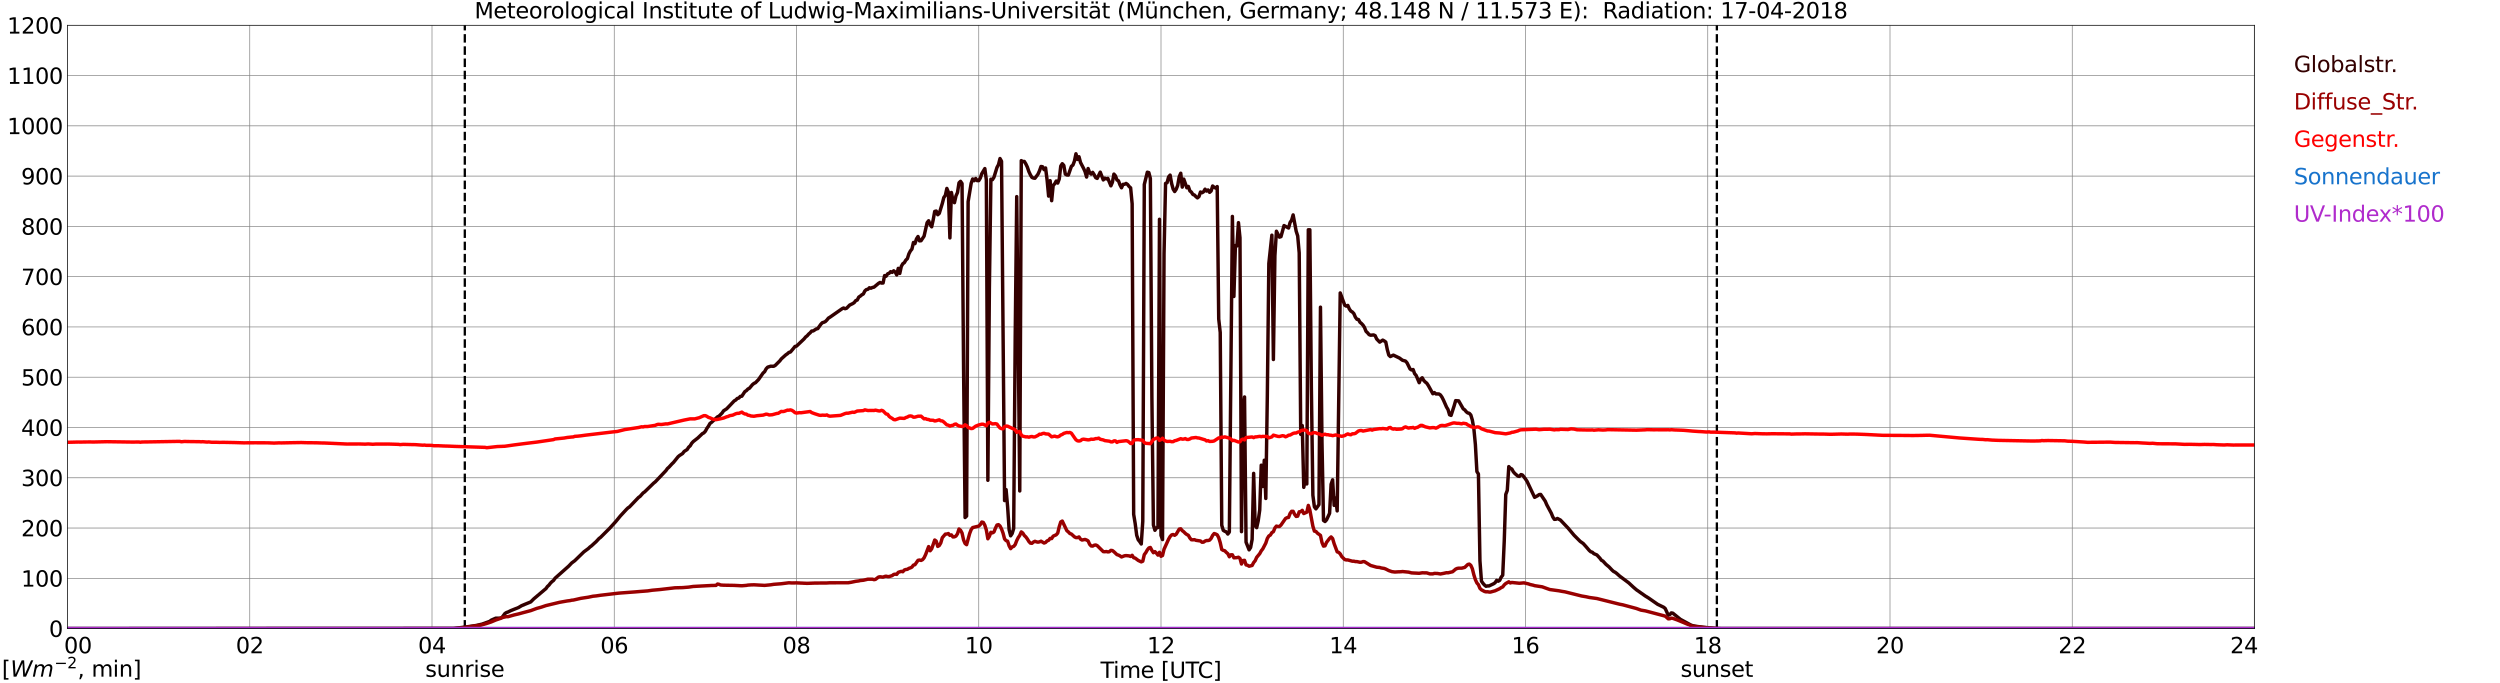 <?xml version="1.0" encoding="utf-8" standalone="no"?>
<!DOCTYPE svg PUBLIC "-//W3C//DTD SVG 1.1//EN"
  "http://www.w3.org/Graphics/SVG/1.1/DTD/svg11.dtd">
<svg xmlns:xlink="http://www.w3.org/1999/xlink" width="1085.4pt" height="296.64pt" viewBox="0 0 1085.4 296.64" xmlns="http://www.w3.org/2000/svg" version="1.1">
 <defs>
  <style type="text/css">*{stroke-linejoin: round; stroke-linecap: butt}</style>
 </defs>
 <g id="figure_1">
  <g id="patch_1">
   <path d="M 0 296.64 
L 1085.4 296.64 
L 1085.4 0 
L 0 0 
z
" style="fill: #ffffff"/>
  </g>
  <g id="axes_1">
   <g id="patch_2">
    <path d="M 29.306 272.909 
L 978.814 272.909 
L 978.814 10.976 
L 29.306 10.976 
z
" style="fill: #ffffff"/>
   </g>
   <g id="patch_3">
    <path d="M 978.814 272.909 
L 978.814 272.909 
L 978.814 10.976 
L 978.814 10.976 
z
" clip-path="url(#p911579acd5)" style="fill: #d3d3d3; opacity: 0.25; stroke: #d3d3d3; stroke-linejoin: miter"/>
   </g>
   <g id="matplotlib.axis_1">
    <g id="xtick_1">
     <g id="line2d_1">
      <path d="M 29.306 272.909 
L 29.306 10.976 
" clip-path="url(#p911579acd5)" style="fill: none; stroke: #808080; stroke-width: 0.3; stroke-linecap: square"/>
     </g>
     <g id="line2d_2"/>
     <g id="text_1">
      <!--    00 -->
      <g transform="translate(18.733 283.627) scale(0.095 -0.095)">
       <defs>
        <path id="DejaVuSans-20" transform="scale(0.016)"/>
        <path id="DejaVuSans-30" d="M 2034 4250 
Q 1547 4250 1301 3770 
Q 1056 3291 1056 2328 
Q 1056 1369 1301 889 
Q 1547 409 2034 409 
Q 2525 409 2770 889 
Q 3016 1369 3016 2328 
Q 3016 3291 2770 3770 
Q 2525 4250 2034 4250 
z
M 2034 4750 
Q 2819 4750 3233 4129 
Q 3647 3509 3647 2328 
Q 3647 1150 3233 529 
Q 2819 -91 2034 -91 
Q 1250 -91 836 529 
Q 422 1150 422 2328 
Q 422 3509 836 4129 
Q 1250 4750 2034 4750 
z
" transform="scale(0.016)"/>
       </defs>
       <use xlink:href="#DejaVuSans-20"/>
       <use xlink:href="#DejaVuSans-20" transform="translate(31.787 0)"/>
       <use xlink:href="#DejaVuSans-20" transform="translate(63.574 0)"/>
       <use xlink:href="#DejaVuSans-30" transform="translate(95.361 0)"/>
       <use xlink:href="#DejaVuSans-30" transform="translate(158.984 0)"/>
      </g>
     </g>
    </g>
    <g id="xtick_2">
     <g id="line2d_3">
      <path d="M 108.431 272.909 
L 108.431 10.976 
" clip-path="url(#p911579acd5)" style="fill: none; stroke: #808080; stroke-width: 0.3; stroke-linecap: square"/>
     </g>
     <g id="line2d_4"/>
     <g id="text_2">
      <!-- 02 -->
      <g transform="translate(102.387 283.627) scale(0.095 -0.095)">
       <defs>
        <path id="DejaVuSans-32" d="M 1228 531 
L 3431 531 
L 3431 0 
L 469 0 
L 469 531 
Q 828 903 1448 1529 
Q 2069 2156 2228 2338 
Q 2531 2678 2651 2914 
Q 2772 3150 2772 3378 
Q 2772 3750 2511 3984 
Q 2250 4219 1831 4219 
Q 1534 4219 1204 4116 
Q 875 4013 500 3803 
L 500 4441 
Q 881 4594 1212 4672 
Q 1544 4750 1819 4750 
Q 2544 4750 2975 4387 
Q 3406 4025 3406 3419 
Q 3406 3131 3298 2873 
Q 3191 2616 2906 2266 
Q 2828 2175 2409 1742 
Q 1991 1309 1228 531 
z
" transform="scale(0.016)"/>
       </defs>
       <use xlink:href="#DejaVuSans-30"/>
       <use xlink:href="#DejaVuSans-32" transform="translate(63.623 0)"/>
      </g>
     </g>
    </g>
    <g id="xtick_3">
     <g id="line2d_5">
      <path d="M 187.557 272.909 
L 187.557 10.976 
" clip-path="url(#p911579acd5)" style="fill: none; stroke: #808080; stroke-width: 0.3; stroke-linecap: square"/>
     </g>
     <g id="line2d_6"/>
     <g id="text_3">
      <!-- 04 -->
      <g transform="translate(181.513 283.627) scale(0.095 -0.095)">
       <defs>
        <path id="DejaVuSans-34" d="M 2419 4116 
L 825 1625 
L 2419 1625 
L 2419 4116 
z
M 2253 4666 
L 3047 4666 
L 3047 1625 
L 3713 1625 
L 3713 1100 
L 3047 1100 
L 3047 0 
L 2419 0 
L 2419 1100 
L 313 1100 
L 313 1709 
L 2253 4666 
z
" transform="scale(0.016)"/>
       </defs>
       <use xlink:href="#DejaVuSans-30"/>
       <use xlink:href="#DejaVuSans-34" transform="translate(63.623 0)"/>
      </g>
     </g>
    </g>
    <g id="xtick_4">
     <g id="line2d_7">
      <path d="M 266.683 272.909 
L 266.683 10.976 
" clip-path="url(#p911579acd5)" style="fill: none; stroke: #808080; stroke-width: 0.3; stroke-linecap: square"/>
     </g>
     <g id="line2d_8"/>
     <g id="text_4">
      <!-- 06 -->
      <g transform="translate(260.638 283.627) scale(0.095 -0.095)">
       <defs>
        <path id="DejaVuSans-36" d="M 2113 2584 
Q 1688 2584 1439 2293 
Q 1191 2003 1191 1497 
Q 1191 994 1439 701 
Q 1688 409 2113 409 
Q 2538 409 2786 701 
Q 3034 994 3034 1497 
Q 3034 2003 2786 2293 
Q 2538 2584 2113 2584 
z
M 3366 4563 
L 3366 3988 
Q 3128 4100 2886 4159 
Q 2644 4219 2406 4219 
Q 1781 4219 1451 3797 
Q 1122 3375 1075 2522 
Q 1259 2794 1537 2939 
Q 1816 3084 2150 3084 
Q 2853 3084 3261 2657 
Q 3669 2231 3669 1497 
Q 3669 778 3244 343 
Q 2819 -91 2113 -91 
Q 1303 -91 875 529 
Q 447 1150 447 2328 
Q 447 3434 972 4092 
Q 1497 4750 2381 4750 
Q 2619 4750 2861 4703 
Q 3103 4656 3366 4563 
z
" transform="scale(0.016)"/>
       </defs>
       <use xlink:href="#DejaVuSans-30"/>
       <use xlink:href="#DejaVuSans-36" transform="translate(63.623 0)"/>
      </g>
     </g>
    </g>
    <g id="xtick_5">
     <g id="line2d_9">
      <path d="M 345.808 272.909 
L 345.808 10.976 
" clip-path="url(#p911579acd5)" style="fill: none; stroke: #808080; stroke-width: 0.3; stroke-linecap: square"/>
     </g>
     <g id="line2d_10"/>
     <g id="text_5">
      <!-- 08 -->
      <g transform="translate(339.764 283.627) scale(0.095 -0.095)">
       <defs>
        <path id="DejaVuSans-38" d="M 2034 2216 
Q 1584 2216 1326 1975 
Q 1069 1734 1069 1313 
Q 1069 891 1326 650 
Q 1584 409 2034 409 
Q 2484 409 2743 651 
Q 3003 894 3003 1313 
Q 3003 1734 2745 1975 
Q 2488 2216 2034 2216 
z
M 1403 2484 
Q 997 2584 770 2862 
Q 544 3141 544 3541 
Q 544 4100 942 4425 
Q 1341 4750 2034 4750 
Q 2731 4750 3128 4425 
Q 3525 4100 3525 3541 
Q 3525 3141 3298 2862 
Q 3072 2584 2669 2484 
Q 3125 2378 3379 2068 
Q 3634 1759 3634 1313 
Q 3634 634 3220 271 
Q 2806 -91 2034 -91 
Q 1263 -91 848 271 
Q 434 634 434 1313 
Q 434 1759 690 2068 
Q 947 2378 1403 2484 
z
M 1172 3481 
Q 1172 3119 1398 2916 
Q 1625 2713 2034 2713 
Q 2441 2713 2670 2916 
Q 2900 3119 2900 3481 
Q 2900 3844 2670 4047 
Q 2441 4250 2034 4250 
Q 1625 4250 1398 4047 
Q 1172 3844 1172 3481 
z
" transform="scale(0.016)"/>
       </defs>
       <use xlink:href="#DejaVuSans-30"/>
       <use xlink:href="#DejaVuSans-38" transform="translate(63.623 0)"/>
      </g>
     </g>
    </g>
    <g id="xtick_6">
     <g id="line2d_11">
      <path d="M 424.934 272.909 
L 424.934 10.976 
" clip-path="url(#p911579acd5)" style="fill: none; stroke: #808080; stroke-width: 0.3; stroke-linecap: square"/>
     </g>
     <g id="line2d_12"/>
     <g id="text_6">
      <!-- 10 -->
      <g transform="translate(418.89 283.627) scale(0.095 -0.095)">
       <defs>
        <path id="DejaVuSans-31" d="M 794 531 
L 1825 531 
L 1825 4091 
L 703 3866 
L 703 4441 
L 1819 4666 
L 2450 4666 
L 2450 531 
L 3481 531 
L 3481 0 
L 794 0 
L 794 531 
z
" transform="scale(0.016)"/>
       </defs>
       <use xlink:href="#DejaVuSans-31"/>
       <use xlink:href="#DejaVuSans-30" transform="translate(63.623 0)"/>
      </g>
     </g>
    </g>
    <g id="xtick_7">
     <g id="line2d_13">
      <path d="M 504.06 272.909 
L 504.06 10.976 
" clip-path="url(#p911579acd5)" style="fill: none; stroke: #808080; stroke-width: 0.3; stroke-linecap: square"/>
     </g>
     <g id="line2d_14"/>
     <g id="text_7">
      <!-- 12 -->
      <g transform="translate(498.015 283.627) scale(0.095 -0.095)">
       <use xlink:href="#DejaVuSans-31"/>
       <use xlink:href="#DejaVuSans-32" transform="translate(63.623 0)"/>
      </g>
     </g>
    </g>
    <g id="xtick_8">
     <g id="line2d_15">
      <path d="M 583.185 272.909 
L 583.185 10.976 
" clip-path="url(#p911579acd5)" style="fill: none; stroke: #808080; stroke-width: 0.3; stroke-linecap: square"/>
     </g>
     <g id="line2d_16"/>
     <g id="text_8">
      <!-- 14 -->
      <g transform="translate(577.141 283.627) scale(0.095 -0.095)">
       <use xlink:href="#DejaVuSans-31"/>
       <use xlink:href="#DejaVuSans-34" transform="translate(63.623 0)"/>
      </g>
     </g>
    </g>
    <g id="xtick_9">
     <g id="line2d_17">
      <path d="M 662.311 272.909 
L 662.311 10.976 
" clip-path="url(#p911579acd5)" style="fill: none; stroke: #808080; stroke-width: 0.3; stroke-linecap: square"/>
     </g>
     <g id="line2d_18"/>
     <g id="text_9">
      <!-- 16 -->
      <g transform="translate(656.267 283.627) scale(0.095 -0.095)">
       <use xlink:href="#DejaVuSans-31"/>
       <use xlink:href="#DejaVuSans-36" transform="translate(63.623 0)"/>
      </g>
     </g>
    </g>
    <g id="xtick_10">
     <g id="line2d_19">
      <path d="M 741.437 272.909 
L 741.437 10.976 
" clip-path="url(#p911579acd5)" style="fill: none; stroke: #808080; stroke-width: 0.3; stroke-linecap: square"/>
     </g>
     <g id="line2d_20"/>
     <g id="text_10">
      <!-- 18 -->
      <g transform="translate(735.392 283.627) scale(0.095 -0.095)">
       <use xlink:href="#DejaVuSans-31"/>
       <use xlink:href="#DejaVuSans-38" transform="translate(63.623 0)"/>
      </g>
     </g>
    </g>
    <g id="xtick_11">
     <g id="line2d_21">
      <path d="M 820.562 272.909 
L 820.562 10.976 
" clip-path="url(#p911579acd5)" style="fill: none; stroke: #808080; stroke-width: 0.3; stroke-linecap: square"/>
     </g>
     <g id="line2d_22"/>
     <g id="text_11">
      <!-- 20 -->
      <g transform="translate(814.518 283.627) scale(0.095 -0.095)">
       <use xlink:href="#DejaVuSans-32"/>
       <use xlink:href="#DejaVuSans-30" transform="translate(63.623 0)"/>
      </g>
     </g>
    </g>
    <g id="xtick_12">
     <g id="line2d_23">
      <path d="M 899.688 272.909 
L 899.688 10.976 
" clip-path="url(#p911579acd5)" style="fill: none; stroke: #808080; stroke-width: 0.3; stroke-linecap: square"/>
     </g>
     <g id="line2d_24"/>
     <g id="text_12">
      <!-- 22 -->
      <g transform="translate(893.644 283.627) scale(0.095 -0.095)">
       <use xlink:href="#DejaVuSans-32"/>
       <use xlink:href="#DejaVuSans-32" transform="translate(63.623 0)"/>
      </g>
     </g>
    </g>
    <g id="xtick_13">
     <g id="line2d_25">
      <path d="M 978.814 272.909 
L 978.814 10.976 
" clip-path="url(#p911579acd5)" style="fill: none; stroke: #808080; stroke-width: 0.3; stroke-linecap: square"/>
     </g>
     <g id="line2d_26"/>
     <g id="text_13">
      <!-- 24    -->
      <g transform="translate(968.241 283.627) scale(0.095 -0.095)">
       <use xlink:href="#DejaVuSans-32"/>
       <use xlink:href="#DejaVuSans-34" transform="translate(63.623 0)"/>
       <use xlink:href="#DejaVuSans-20" transform="translate(127.246 0)"/>
       <use xlink:href="#DejaVuSans-20" transform="translate(159.033 0)"/>
       <use xlink:href="#DejaVuSans-20" transform="translate(190.82 0)"/>
      </g>
     </g>
    </g>
    <g id="text_14">
     <!-- Time [UTC] -->
     <g transform="translate(477.806 294.322) scale(0.095 -0.095)">
      <defs>
       <path id="DejaVuSans-54" d="M -19 4666 
L 3928 4666 
L 3928 4134 
L 2272 4134 
L 2272 0 
L 1638 0 
L 1638 4134 
L -19 4134 
L -19 4666 
z
" transform="scale(0.016)"/>
       <path id="DejaVuSans-69" d="M 603 3500 
L 1178 3500 
L 1178 0 
L 603 0 
L 603 3500 
z
M 603 4863 
L 1178 4863 
L 1178 4134 
L 603 4134 
L 603 4863 
z
" transform="scale(0.016)"/>
       <path id="DejaVuSans-6d" d="M 3328 2828 
Q 3544 3216 3844 3400 
Q 4144 3584 4550 3584 
Q 5097 3584 5394 3201 
Q 5691 2819 5691 2113 
L 5691 0 
L 5113 0 
L 5113 2094 
Q 5113 2597 4934 2840 
Q 4756 3084 4391 3084 
Q 3944 3084 3684 2787 
Q 3425 2491 3425 1978 
L 3425 0 
L 2847 0 
L 2847 2094 
Q 2847 2600 2669 2842 
Q 2491 3084 2119 3084 
Q 1678 3084 1418 2786 
Q 1159 2488 1159 1978 
L 1159 0 
L 581 0 
L 581 3500 
L 1159 3500 
L 1159 2956 
Q 1356 3278 1631 3431 
Q 1906 3584 2284 3584 
Q 2666 3584 2933 3390 
Q 3200 3197 3328 2828 
z
" transform="scale(0.016)"/>
       <path id="DejaVuSans-65" d="M 3597 1894 
L 3597 1613 
L 953 1613 
Q 991 1019 1311 708 
Q 1631 397 2203 397 
Q 2534 397 2845 478 
Q 3156 559 3463 722 
L 3463 178 
Q 3153 47 2828 -22 
Q 2503 -91 2169 -91 
Q 1331 -91 842 396 
Q 353 884 353 1716 
Q 353 2575 817 3079 
Q 1281 3584 2069 3584 
Q 2775 3584 3186 3129 
Q 3597 2675 3597 1894 
z
M 3022 2063 
Q 3016 2534 2758 2815 
Q 2500 3097 2075 3097 
Q 1594 3097 1305 2825 
Q 1016 2553 972 2059 
L 3022 2063 
z
" transform="scale(0.016)"/>
       <path id="DejaVuSans-5b" d="M 550 4863 
L 1875 4863 
L 1875 4416 
L 1125 4416 
L 1125 -397 
L 1875 -397 
L 1875 -844 
L 550 -844 
L 550 4863 
z
" transform="scale(0.016)"/>
       <path id="DejaVuSans-55" d="M 556 4666 
L 1191 4666 
L 1191 1831 
Q 1191 1081 1462 751 
Q 1734 422 2344 422 
Q 2950 422 3222 751 
Q 3494 1081 3494 1831 
L 3494 4666 
L 4128 4666 
L 4128 1753 
Q 4128 841 3676 375 
Q 3225 -91 2344 -91 
Q 1459 -91 1007 375 
Q 556 841 556 1753 
L 556 4666 
z
" transform="scale(0.016)"/>
       <path id="DejaVuSans-43" d="M 4122 4306 
L 4122 3641 
Q 3803 3938 3442 4084 
Q 3081 4231 2675 4231 
Q 1875 4231 1450 3742 
Q 1025 3253 1025 2328 
Q 1025 1406 1450 917 
Q 1875 428 2675 428 
Q 3081 428 3442 575 
Q 3803 722 4122 1019 
L 4122 359 
Q 3791 134 3420 21 
Q 3050 -91 2638 -91 
Q 1578 -91 968 557 
Q 359 1206 359 2328 
Q 359 3453 968 4101 
Q 1578 4750 2638 4750 
Q 3056 4750 3426 4639 
Q 3797 4528 4122 4306 
z
" transform="scale(0.016)"/>
       <path id="DejaVuSans-5d" d="M 1947 4863 
L 1947 -844 
L 622 -844 
L 622 -397 
L 1369 -397 
L 1369 4416 
L 622 4416 
L 622 4863 
L 1947 4863 
z
" transform="scale(0.016)"/>
      </defs>
      <use xlink:href="#DejaVuSans-54"/>
      <use xlink:href="#DejaVuSans-69" transform="translate(57.959 0)"/>
      <use xlink:href="#DejaVuSans-6d" transform="translate(85.742 0)"/>
      <use xlink:href="#DejaVuSans-65" transform="translate(183.154 0)"/>
      <use xlink:href="#DejaVuSans-20" transform="translate(244.678 0)"/>
      <use xlink:href="#DejaVuSans-5b" transform="translate(276.465 0)"/>
      <use xlink:href="#DejaVuSans-55" transform="translate(315.479 0)"/>
      <use xlink:href="#DejaVuSans-54" transform="translate(388.672 0)"/>
      <use xlink:href="#DejaVuSans-43" transform="translate(443.881 0)"/>
      <use xlink:href="#DejaVuSans-5d" transform="translate(513.705 0)"/>
     </g>
    </g>
   </g>
   <g id="matplotlib.axis_2">
    <g id="ytick_1">
     <g id="line2d_27">
      <path d="M 29.306 272.909 
L 978.814 272.909 
" clip-path="url(#p911579acd5)" style="fill: none; stroke: #808080; stroke-width: 0.3; stroke-linecap: square"/>
     </g>
     <g id="line2d_28"/>
     <g id="text_15">
      <!-- 0 -->
      <g transform="translate(21.261 276.518) scale(0.095 -0.095)">
       <use xlink:href="#DejaVuSans-30"/>
      </g>
     </g>
    </g>
    <g id="ytick_2">
     <g id="line2d_29">
      <path d="M 29.306 251.081 
L 978.814 251.081 
" clip-path="url(#p911579acd5)" style="fill: none; stroke: #808080; stroke-width: 0.3; stroke-linecap: square"/>
     </g>
     <g id="line2d_30"/>
     <g id="text_16">
      <!-- 100 -->
      <g transform="translate(9.173 254.69) scale(0.095 -0.095)">
       <use xlink:href="#DejaVuSans-31"/>
       <use xlink:href="#DejaVuSans-30" transform="translate(63.623 0)"/>
       <use xlink:href="#DejaVuSans-30" transform="translate(127.246 0)"/>
      </g>
     </g>
    </g>
    <g id="ytick_3">
     <g id="line2d_31">
      <path d="M 29.306 229.253 
L 978.814 229.253 
" clip-path="url(#p911579acd5)" style="fill: none; stroke: #808080; stroke-width: 0.3; stroke-linecap: square"/>
     </g>
     <g id="line2d_32"/>
     <g id="text_17">
      <!-- 200 -->
      <g transform="translate(9.173 232.863) scale(0.095 -0.095)">
       <use xlink:href="#DejaVuSans-32"/>
       <use xlink:href="#DejaVuSans-30" transform="translate(63.623 0)"/>
       <use xlink:href="#DejaVuSans-30" transform="translate(127.246 0)"/>
      </g>
     </g>
    </g>
    <g id="ytick_4">
     <g id="line2d_33">
      <path d="M 29.306 207.426 
L 978.814 207.426 
" clip-path="url(#p911579acd5)" style="fill: none; stroke: #808080; stroke-width: 0.3; stroke-linecap: square"/>
     </g>
     <g id="line2d_34"/>
     <g id="text_18">
      <!-- 300 -->
      <g transform="translate(9.173 211.035) scale(0.095 -0.095)">
       <defs>
        <path id="DejaVuSans-33" d="M 2597 2516 
Q 3050 2419 3304 2112 
Q 3559 1806 3559 1356 
Q 3559 666 3084 287 
Q 2609 -91 1734 -91 
Q 1441 -91 1130 -33 
Q 819 25 488 141 
L 488 750 
Q 750 597 1062 519 
Q 1375 441 1716 441 
Q 2309 441 2620 675 
Q 2931 909 2931 1356 
Q 2931 1769 2642 2001 
Q 2353 2234 1838 2234 
L 1294 2234 
L 1294 2753 
L 1863 2753 
Q 2328 2753 2575 2939 
Q 2822 3125 2822 3475 
Q 2822 3834 2567 4026 
Q 2313 4219 1838 4219 
Q 1578 4219 1281 4162 
Q 984 4106 628 3988 
L 628 4550 
Q 988 4650 1302 4700 
Q 1616 4750 1894 4750 
Q 2613 4750 3031 4423 
Q 3450 4097 3450 3541 
Q 3450 3153 3228 2886 
Q 3006 2619 2597 2516 
z
" transform="scale(0.016)"/>
       </defs>
       <use xlink:href="#DejaVuSans-33"/>
       <use xlink:href="#DejaVuSans-30" transform="translate(63.623 0)"/>
       <use xlink:href="#DejaVuSans-30" transform="translate(127.246 0)"/>
      </g>
     </g>
    </g>
    <g id="ytick_5">
     <g id="line2d_35">
      <path d="M 29.306 185.598 
L 978.814 185.598 
" clip-path="url(#p911579acd5)" style="fill: none; stroke: #808080; stroke-width: 0.3; stroke-linecap: square"/>
     </g>
     <g id="line2d_36"/>
     <g id="text_19">
      <!-- 400 -->
      <g transform="translate(9.173 189.207) scale(0.095 -0.095)">
       <use xlink:href="#DejaVuSans-34"/>
       <use xlink:href="#DejaVuSans-30" transform="translate(63.623 0)"/>
       <use xlink:href="#DejaVuSans-30" transform="translate(127.246 0)"/>
      </g>
     </g>
    </g>
    <g id="ytick_6">
     <g id="line2d_37">
      <path d="M 29.306 163.77 
L 978.814 163.77 
" clip-path="url(#p911579acd5)" style="fill: none; stroke: #808080; stroke-width: 0.3; stroke-linecap: square"/>
     </g>
     <g id="line2d_38"/>
     <g id="text_20">
      <!-- 500 -->
      <g transform="translate(9.173 167.379) scale(0.095 -0.095)">
       <defs>
        <path id="DejaVuSans-35" d="M 691 4666 
L 3169 4666 
L 3169 4134 
L 1269 4134 
L 1269 2991 
Q 1406 3038 1543 3061 
Q 1681 3084 1819 3084 
Q 2600 3084 3056 2656 
Q 3513 2228 3513 1497 
Q 3513 744 3044 326 
Q 2575 -91 1722 -91 
Q 1428 -91 1123 -41 
Q 819 9 494 109 
L 494 744 
Q 775 591 1075 516 
Q 1375 441 1709 441 
Q 2250 441 2565 725 
Q 2881 1009 2881 1497 
Q 2881 1984 2565 2268 
Q 2250 2553 1709 2553 
Q 1456 2553 1204 2497 
Q 953 2441 691 2322 
L 691 4666 
z
" transform="scale(0.016)"/>
       </defs>
       <use xlink:href="#DejaVuSans-35"/>
       <use xlink:href="#DejaVuSans-30" transform="translate(63.623 0)"/>
       <use xlink:href="#DejaVuSans-30" transform="translate(127.246 0)"/>
      </g>
     </g>
    </g>
    <g id="ytick_7">
     <g id="line2d_39">
      <path d="M 29.306 141.942 
L 978.814 141.942 
" clip-path="url(#p911579acd5)" style="fill: none; stroke: #808080; stroke-width: 0.3; stroke-linecap: square"/>
     </g>
     <g id="line2d_40"/>
     <g id="text_21">
      <!-- 600 -->
      <g transform="translate(9.173 145.551) scale(0.095 -0.095)">
       <use xlink:href="#DejaVuSans-36"/>
       <use xlink:href="#DejaVuSans-30" transform="translate(63.623 0)"/>
       <use xlink:href="#DejaVuSans-30" transform="translate(127.246 0)"/>
      </g>
     </g>
    </g>
    <g id="ytick_8">
     <g id="line2d_41">
      <path d="M 29.306 120.114 
L 978.814 120.114 
" clip-path="url(#p911579acd5)" style="fill: none; stroke: #808080; stroke-width: 0.3; stroke-linecap: square"/>
     </g>
     <g id="line2d_42"/>
     <g id="text_22">
      <!-- 700 -->
      <g transform="translate(9.173 123.724) scale(0.095 -0.095)">
       <defs>
        <path id="DejaVuSans-37" d="M 525 4666 
L 3525 4666 
L 3525 4397 
L 1831 0 
L 1172 0 
L 2766 4134 
L 525 4134 
L 525 4666 
z
" transform="scale(0.016)"/>
       </defs>
       <use xlink:href="#DejaVuSans-37"/>
       <use xlink:href="#DejaVuSans-30" transform="translate(63.623 0)"/>
       <use xlink:href="#DejaVuSans-30" transform="translate(127.246 0)"/>
      </g>
     </g>
    </g>
    <g id="ytick_9">
     <g id="line2d_43">
      <path d="M 29.306 98.287 
L 978.814 98.287 
" clip-path="url(#p911579acd5)" style="fill: none; stroke: #808080; stroke-width: 0.3; stroke-linecap: square"/>
     </g>
     <g id="line2d_44"/>
     <g id="text_23">
      <!-- 800 -->
      <g transform="translate(9.173 101.896) scale(0.095 -0.095)">
       <use xlink:href="#DejaVuSans-38"/>
       <use xlink:href="#DejaVuSans-30" transform="translate(63.623 0)"/>
       <use xlink:href="#DejaVuSans-30" transform="translate(127.246 0)"/>
      </g>
     </g>
    </g>
    <g id="ytick_10">
     <g id="line2d_45">
      <path d="M 29.306 76.459 
L 978.814 76.459 
" clip-path="url(#p911579acd5)" style="fill: none; stroke: #808080; stroke-width: 0.3; stroke-linecap: square"/>
     </g>
     <g id="line2d_46"/>
     <g id="text_24">
      <!-- 900 -->
      <g transform="translate(9.173 80.068) scale(0.095 -0.095)">
       <defs>
        <path id="DejaVuSans-39" d="M 703 97 
L 703 672 
Q 941 559 1184 500 
Q 1428 441 1663 441 
Q 2288 441 2617 861 
Q 2947 1281 2994 2138 
Q 2813 1869 2534 1725 
Q 2256 1581 1919 1581 
Q 1219 1581 811 2004 
Q 403 2428 403 3163 
Q 403 3881 828 4315 
Q 1253 4750 1959 4750 
Q 2769 4750 3195 4129 
Q 3622 3509 3622 2328 
Q 3622 1225 3098 567 
Q 2575 -91 1691 -91 
Q 1453 -91 1209 -44 
Q 966 3 703 97 
z
M 1959 2075 
Q 2384 2075 2632 2365 
Q 2881 2656 2881 3163 
Q 2881 3666 2632 3958 
Q 2384 4250 1959 4250 
Q 1534 4250 1286 3958 
Q 1038 3666 1038 3163 
Q 1038 2656 1286 2365 
Q 1534 2075 1959 2075 
z
" transform="scale(0.016)"/>
       </defs>
       <use xlink:href="#DejaVuSans-39"/>
       <use xlink:href="#DejaVuSans-30" transform="translate(63.623 0)"/>
       <use xlink:href="#DejaVuSans-30" transform="translate(127.246 0)"/>
      </g>
     </g>
    </g>
    <g id="ytick_11">
     <g id="line2d_47">
      <path d="M 29.306 54.631 
L 978.814 54.631 
" clip-path="url(#p911579acd5)" style="fill: none; stroke: #808080; stroke-width: 0.3; stroke-linecap: square"/>
     </g>
     <g id="line2d_48"/>
     <g id="text_25">
      <!-- 1000 -->
      <g transform="translate(3.128 58.24) scale(0.095 -0.095)">
       <use xlink:href="#DejaVuSans-31"/>
       <use xlink:href="#DejaVuSans-30" transform="translate(63.623 0)"/>
       <use xlink:href="#DejaVuSans-30" transform="translate(127.246 0)"/>
       <use xlink:href="#DejaVuSans-30" transform="translate(190.869 0)"/>
      </g>
     </g>
    </g>
    <g id="ytick_12">
     <g id="line2d_49">
      <path d="M 29.306 32.803 
L 978.814 32.803 
" clip-path="url(#p911579acd5)" style="fill: none; stroke: #808080; stroke-width: 0.3; stroke-linecap: square"/>
     </g>
     <g id="line2d_50"/>
     <g id="text_26">
      <!-- 1100 -->
      <g transform="translate(3.128 36.413) scale(0.095 -0.095)">
       <use xlink:href="#DejaVuSans-31"/>
       <use xlink:href="#DejaVuSans-31" transform="translate(63.623 0)"/>
       <use xlink:href="#DejaVuSans-30" transform="translate(127.246 0)"/>
       <use xlink:href="#DejaVuSans-30" transform="translate(190.869 0)"/>
      </g>
     </g>
    </g>
    <g id="ytick_13">
     <g id="line2d_51">
      <path d="M 29.306 10.976 
L 978.814 10.976 
" clip-path="url(#p911579acd5)" style="fill: none; stroke: #808080; stroke-width: 0.3; stroke-linecap: square"/>
     </g>
     <g id="line2d_52"/>
     <g id="text_27">
      <!-- 1200 -->
      <g transform="translate(3.128 14.585) scale(0.095 -0.095)">
       <use xlink:href="#DejaVuSans-31"/>
       <use xlink:href="#DejaVuSans-32" transform="translate(63.623 0)"/>
       <use xlink:href="#DejaVuSans-30" transform="translate(127.246 0)"/>
       <use xlink:href="#DejaVuSans-30" transform="translate(190.869 0)"/>
      </g>
     </g>
    </g>
   </g>
   <g id="line2d_53">
    <path d="M 201.8 272.909 
L 201.8 10.976 
" clip-path="url(#p911579acd5)" style="fill: none; stroke-dasharray: 3.7,1.6; stroke-dashoffset: 0; stroke: #000000"/>
   </g>
   <g id="line2d_54">
    <path d="M 745.393 272.909 
L 745.393 10.976 
" clip-path="url(#p911579acd5)" style="fill: none; stroke-dasharray: 3.7,1.6; stroke-dashoffset: 0; stroke: #000000"/>
   </g>
   <g id="line2d_55">
    <path d="M 29.306 272.909 
L 196.788 272.828 
L 199.426 272.56 
L 202.723 272.147 
L 206.679 271.569 
L 209.317 270.968 
L 212.614 269.77 
L 213.273 269.253 
L 215.251 268.384 
L 216.57 268.384 
L 217.229 268.342 
L 217.889 268.157 
L 219.207 266.38 
L 219.867 265.946 
L 220.526 265.719 
L 221.845 265.077 
L 225.142 263.754 
L 226.461 262.968 
L 227.779 262.412 
L 230.417 261.336 
L 231.736 260.013 
L 236.351 256.106 
L 237.011 255.569 
L 237.67 254.639 
L 238.329 254.039 
L 238.989 253.172 
L 239.648 252.511 
L 240.308 252.013 
L 240.967 251.064 
L 246.901 245.792 
L 248.22 244.406 
L 249.539 243.435 
L 253.495 239.591 
L 255.473 238.124 
L 256.133 237.482 
L 256.792 237.006 
L 258.111 235.789 
L 258.77 235.208 
L 260.089 233.783 
L 260.748 233.287 
L 264.705 229.338 
L 267.342 226.444 
L 269.32 224.026 
L 271.958 221.175 
L 272.617 220.533 
L 273.277 220.099 
L 276.573 216.648 
L 277.233 215.965 
L 277.892 215.511 
L 279.211 214.022 
L 279.87 213.568 
L 283.827 209.722 
L 284.486 209.207 
L 289.102 204.348 
L 289.761 203.418 
L 290.42 202.84 
L 291.739 201.392 
L 292.399 200.772 
L 293.717 199.14 
L 294.377 198.312 
L 295.036 197.754 
L 296.355 196.907 
L 297.014 196.018 
L 298.333 195.171 
L 298.992 194.137 
L 299.652 193.558 
L 300.311 192.443 
L 300.971 191.718 
L 302.949 190.168 
L 304.927 188.287 
L 305.586 187.936 
L 306.246 187.213 
L 306.905 185.973 
L 307.564 185.063 
L 308.224 183.865 
L 308.883 183.389 
L 311.521 180.97 
L 312.18 180.66 
L 313.499 179.316 
L 314.158 178.344 
L 315.477 177.497 
L 316.796 176.133 
L 318.774 174.047 
L 319.433 173.673 
L 320.093 172.992 
L 320.752 172.826 
L 321.411 172.102 
L 322.071 172.021 
L 323.39 170.015 
L 324.049 169.602 
L 324.708 168.9 
L 325.368 168.568 
L 326.686 166.996 
L 327.346 166.459 
L 328.005 166.149 
L 329.324 164.785 
L 331.302 161.954 
L 331.961 161.375 
L 332.621 160.136 
L 333.28 159.411 
L 334.599 158.998 
L 335.918 159.018 
L 336.577 158.647 
L 338.555 156.683 
L 339.215 155.814 
L 341.193 154.037 
L 341.852 153.603 
L 342.512 153.002 
L 343.171 152.839 
L 344.49 151.267 
L 345.149 150.42 
L 345.808 150.274 
L 349.105 147.133 
L 349.765 146.306 
L 350.424 145.81 
L 351.083 145.046 
L 351.743 144.487 
L 352.402 143.723 
L 353.062 143.682 
L 354.38 142.813 
L 355.04 142.669 
L 356.359 140.807 
L 357.018 140.104 
L 357.677 139.919 
L 358.337 139.609 
L 358.996 138.947 
L 359.655 138.12 
L 360.315 137.727 
L 365.59 134.047 
L 366.249 133.715 
L 366.909 134.025 
L 367.568 133.818 
L 368.887 132.454 
L 370.206 131.814 
L 370.865 131.38 
L 371.524 130.511 
L 372.184 130.264 
L 372.843 128.983 
L 373.502 128.568 
L 374.162 127.99 
L 374.821 127.639 
L 375.481 126.316 
L 376.14 125.715 
L 376.799 125.613 
L 377.459 124.93 
L 378.118 125.137 
L 378.777 124.807 
L 379.437 124.683 
L 381.415 123.028 
L 382.074 122.636 
L 382.734 122.904 
L 383.393 122.865 
L 384.053 119.66 
L 384.712 119.929 
L 385.371 118.875 
L 386.031 118.648 
L 386.69 117.945 
L 387.349 118.255 
L 388.009 117.572 
L 388.668 118.109 
L 389.328 119.37 
L 389.987 116.517 
L 390.646 118.709 
L 391.306 115.67 
L 391.965 114.492 
L 392.624 114.038 
L 393.284 112.922 
L 393.943 112.302 
L 394.603 110.213 
L 395.262 108.952 
L 395.921 108.146 
L 396.581 105.274 
L 397.24 105.769 
L 397.899 103.724 
L 398.559 102.689 
L 399.218 104.571 
L 399.878 104.508 
L 401.196 102.523 
L 402.515 96.674 
L 403.175 95.849 
L 403.834 97.542 
L 404.493 98.472 
L 405.153 95.456 
L 405.812 91.797 
L 406.471 91.631 
L 407.131 93.223 
L 407.79 92.644 
L 409.109 88.344 
L 409.768 85.76 
L 410.428 84.83 
L 411.087 81.813 
L 411.746 83.424 
L 412.406 103.29 
L 413.065 83.57 
L 413.725 87.104 
L 414.384 87.993 
L 415.043 85.057 
L 415.703 83.59 
L 416.362 79.373 
L 417.022 78.733 
L 417.681 79.683 
L 418.34 159.968 
L 419 224.685 
L 419.659 224.045 
L 420.318 87.558 
L 421.637 79.58 
L 422.297 77.699 
L 422.956 78.443 
L 423.615 77.494 
L 424.275 78.423 
L 424.934 78.423 
L 425.593 77.347 
L 426.253 75.405 
L 427.572 73.194 
L 428.231 78.155 
L 428.89 208.521 
L 429.55 125.034 
L 430.209 77.804 
L 430.869 78.009 
L 431.528 76.996 
L 432.847 72.698 
L 433.506 71.478 
L 434.165 68.832 
L 434.825 70.031 
L 436.144 217.327 
L 436.803 212.573 
L 437.462 219.952 
L 438.122 230.017 
L 438.781 232.623 
L 439.44 231.63 
L 440.1 229.439 
L 440.759 146.22 
L 441.419 85.369 
L 442.737 213.151 
L 443.397 69.74 
L 444.056 70.133 
L 444.716 70.092 
L 445.375 71.168 
L 446.034 72.552 
L 446.694 74.494 
L 447.353 75.9 
L 448.012 77.018 
L 448.672 77.306 
L 449.331 77.389 
L 450.65 75.632 
L 451.309 74.143 
L 451.969 72.283 
L 452.628 72.388 
L 453.287 73.648 
L 453.947 72.925 
L 454.606 78.133 
L 455.266 85.14 
L 455.925 78.443 
L 456.584 87.124 
L 457.244 80.51 
L 457.903 79.807 
L 458.563 78.609 
L 459.222 79.478 
L 459.881 77.721 
L 460.541 72.098 
L 461.2 71.085 
L 461.859 71.807 
L 462.519 75.59 
L 463.178 75.963 
L 463.838 76.005 
L 465.156 72.2 
L 465.816 71.685 
L 466.475 69.948 
L 467.134 66.765 
L 467.794 69.225 
L 468.453 68.047 
L 469.113 70.548 
L 470.431 73.069 
L 471.091 74.516 
L 471.75 76.872 
L 472.409 73.172 
L 473.069 74.951 
L 473.728 75.59 
L 474.388 74.826 
L 475.047 75.859 
L 475.706 77.142 
L 476.366 77.452 
L 477.685 74.743 
L 479.003 78.114 
L 479.663 77.347 
L 480.322 77.679 
L 480.981 77.452 
L 482.3 80.676 
L 482.96 79.126 
L 483.619 75.59 
L 484.278 76.356 
L 484.938 78.133 
L 485.597 78.506 
L 486.256 80.261 
L 486.916 81.523 
L 487.575 80.034 
L 488.235 80.015 
L 488.894 79.641 
L 489.553 80.098 
L 490.213 80.964 
L 490.872 81.564 
L 491.532 88.51 
L 492.191 223.301 
L 492.85 227.311 
L 493.51 232.394 
L 494.169 234.339 
L 494.828 235.164 
L 495.488 236.177 
L 496.147 226.317 
L 496.807 80.098 
L 498.125 74.765 
L 498.785 74.951 
L 499.444 77.494 
L 500.103 172.451 
L 500.763 227.95 
L 501.422 230.225 
L 502.082 229.17 
L 502.741 229.046 
L 503.4 95.207 
L 504.06 232.458 
L 504.719 234.256 
L 505.379 110.152 
L 506.038 79.641 
L 506.697 79.331 
L 507.357 76.81 
L 508.016 76.025 
L 508.675 79.683 
L 509.335 82.101 
L 509.994 83.156 
L 510.654 82.184 
L 511.313 80.491 
L 511.972 76.708 
L 512.632 75.219 
L 513.291 81.235 
L 513.95 77.762 
L 515.269 81.523 
L 515.929 80.945 
L 516.588 82.868 
L 517.247 83.405 
L 517.907 84.437 
L 518.566 84.666 
L 519.226 85.369 
L 519.885 85.906 
L 520.544 85.347 
L 521.204 83.363 
L 521.863 83.673 
L 522.522 83.28 
L 523.182 82.143 
L 523.841 82.951 
L 524.501 82.475 
L 525.16 83.507 
L 525.819 82.929 
L 526.479 80.759 
L 527.138 81.296 
L 527.797 81.667 
L 528.457 81.006 
L 529.116 138.491 
L 529.776 144.361 
L 530.435 228.033 
L 531.094 230.246 
L 531.754 230.659 
L 532.413 230.927 
L 533.073 231.857 
L 533.732 230.989 
L 535.051 93.967 
L 535.71 128.712 
L 536.369 106.597 
L 537.029 106.782 
L 537.688 96.674 
L 538.348 103.226 
L 539.007 230.825 
L 539.666 178.323 
L 540.326 172.348 
L 540.985 235.393 
L 542.304 238.72 
L 542.963 237.707 
L 543.623 234.193 
L 544.282 205.524 
L 544.941 228.26 
L 545.601 229.087 
L 546.26 226.132 
L 546.919 221.439 
L 547.579 201.969 
L 548.238 211.208 
L 548.898 199.819 
L 549.557 216.416 
L 550.216 172.099 
L 550.876 114.409 
L 552.195 102.111 
L 552.854 156.08 
L 553.513 111.019 
L 554.173 100.395 
L 555.491 102.958 
L 556.151 102.731 
L 557.47 97.935 
L 559.448 98.99 
L 560.107 96.593 
L 560.766 95.6 
L 561.426 93.306 
L 562.745 100.373 
L 563.404 102.421 
L 564.063 109.801 
L 564.723 188.575 
L 565.382 184.77 
L 566.042 211.579 
L 566.701 208.336 
L 567.36 210.113 
L 568.02 99.754 
L 568.679 99.754 
L 569.338 168.131 
L 569.998 215.011 
L 570.657 220.055 
L 571.317 220.924 
L 572.635 219.103 
L 573.295 133.364 
L 573.954 192.109 
L 574.613 225.946 
L 575.273 226.422 
L 575.932 225.698 
L 577.251 222.866 
L 577.91 210.237 
L 578.57 208.314 
L 579.229 219.413 
L 579.889 216.189 
L 580.548 221.812 
L 581.867 127.184 
L 583.845 132.537 
L 584.504 132.91 
L 585.164 132.6 
L 585.823 134.13 
L 586.482 135.06 
L 587.142 135.453 
L 587.801 136.175 
L 588.46 137.705 
L 589.12 138.614 
L 589.779 138.718 
L 590.439 139.897 
L 591.098 140.454 
L 591.757 141.156 
L 592.417 142.191 
L 593.076 143.865 
L 593.736 144.485 
L 594.395 145.271 
L 595.054 145.539 
L 596.373 145.415 
L 597.032 145.725 
L 597.692 147.172 
L 599.011 148.536 
L 600.329 147.668 
L 600.989 148.019 
L 601.648 148.515 
L 602.307 151.76 
L 602.967 154.179 
L 603.626 154.799 
L 604.945 154.179 
L 607.582 155.441 
L 608.901 156.412 
L 610.22 156.763 
L 610.879 157.527 
L 612.198 160.214 
L 612.858 160.629 
L 613.517 160.441 
L 614.176 162.24 
L 614.836 163.006 
L 616.154 166.147 
L 616.814 164.556 
L 617.473 164.019 
L 618.133 165.176 
L 618.792 165.857 
L 619.451 166.374 
L 620.111 167.367 
L 622.089 170.943 
L 622.748 170.447 
L 623.408 171.026 
L 624.726 171.045 
L 625.386 171.48 
L 626.045 172.431 
L 626.705 173.732 
L 628.023 176.731 
L 628.683 177.825 
L 629.342 180.08 
L 630.001 180.348 
L 631.32 176.234 
L 631.98 173.94 
L 633.298 174.042 
L 635.276 177.515 
L 635.936 177.949 
L 636.595 178.777 
L 637.255 179.294 
L 637.914 179.438 
L 638.573 180.182 
L 639.233 182.393 
L 639.892 186.115 
L 640.552 193.019 
L 641.211 204.739 
L 641.87 205.793 
L 642.53 243.474 
L 643.189 252.301 
L 643.848 253.251 
L 644.508 253.995 
L 645.167 254.532 
L 645.827 254.388 
L 646.486 254.388 
L 648.464 253.438 
L 649.123 252.982 
L 649.783 251.969 
L 650.442 252.343 
L 651.102 251.969 
L 651.761 250.564 
L 652.42 249.736 
L 653.08 234.959 
L 653.739 214.681 
L 654.399 212.902 
L 655.058 202.588 
L 655.717 203.313 
L 656.377 203.623 
L 657.036 204.841 
L 657.695 205.585 
L 659.014 206.723 
L 659.674 206.825 
L 660.333 206.042 
L 660.992 206.227 
L 662.311 207.962 
L 662.97 208.956 
L 665.608 214.537 
L 666.267 215.921 
L 667.586 215.218 
L 668.246 214.723 
L 668.905 214.659 
L 670.883 217.595 
L 671.542 219.145 
L 673.521 222.845 
L 674.18 224.458 
L 674.839 225.471 
L 675.499 225.451 
L 676.158 225.099 
L 677.477 225.78 
L 680.774 229.253 
L 683.411 232.394 
L 686.049 235.042 
L 687.368 235.972 
L 688.686 237.439 
L 690.005 238.988 
L 690.664 239.567 
L 691.324 239.755 
L 691.983 240.375 
L 693.302 240.931 
L 694.621 242.359 
L 695.28 243.247 
L 695.939 243.598 
L 697.258 245.024 
L 698.577 246.12 
L 699.896 247.525 
L 700.555 248.104 
L 701.215 248.436 
L 701.874 248.931 
L 703.193 250.11 
L 707.149 253.065 
L 709.127 254.905 
L 710.446 256.042 
L 714.402 258.812 
L 715.721 259.618 
L 719.677 262.366 
L 722.315 263.649 
L 722.974 264.206 
L 724.293 267.1 
L 724.952 266.852 
L 725.612 266.107 
L 726.271 266.212 
L 729.568 268.899 
L 734.184 271.401 
L 734.843 271.628 
L 736.162 271.896 
L 739.459 272.33 
L 743.415 272.682 
L 745.393 272.909 
L 978.154 272.909 
L 978.154 272.909 
" clip-path="url(#p911579acd5)" style="fill: none; stroke: #330000; stroke-width: 1.5; stroke-linecap: square"/>
   </g>
   <g id="line2d_56">
    <path d="M 29.306 272.909 
L 197.448 272.874 
L 200.085 272.623 
L 201.404 272.455 
L 206.679 271.7 
L 207.998 271.49 
L 208.657 271.446 
L 211.295 270.691 
L 213.273 270.021 
L 215.251 269.181 
L 217.229 268.508 
L 217.889 268.172 
L 219.867 267.712 
L 220.526 267.753 
L 223.164 266.998 
L 225.142 266.535 
L 227.12 265.989 
L 230.417 265.11 
L 233.054 264.143 
L 235.033 263.597 
L 237.011 262.927 
L 242.945 261.499 
L 246.242 260.91 
L 247.561 260.744 
L 248.22 260.576 
L 248.88 260.532 
L 252.176 259.777 
L 255.473 259.273 
L 257.451 258.854 
L 258.77 258.727 
L 260.748 258.435 
L 268.661 257.511 
L 275.914 256.966 
L 277.892 256.798 
L 281.189 256.545 
L 283.167 256.252 
L 286.464 255.957 
L 293.058 255.202 
L 296.355 255.119 
L 298.992 254.907 
L 300.971 254.615 
L 308.883 254.196 
L 310.861 254.152 
L 311.521 253.565 
L 312.18 253.692 
L 312.839 253.984 
L 314.158 254.069 
L 318.774 254.152 
L 322.071 254.32 
L 324.049 254.152 
L 324.708 254.028 
L 326.027 253.943 
L 327.346 253.901 
L 331.961 254.152 
L 334.599 253.901 
L 335.918 253.692 
L 339.215 253.438 
L 340.533 253.27 
L 342.512 253.019 
L 343.83 253.104 
L 345.808 253.061 
L 350.424 253.27 
L 353.721 253.146 
L 358.996 253.104 
L 360.315 253.019 
L 368.227 253.013 
L 369.546 252.801 
L 371.524 252.382 
L 372.843 252.214 
L 373.502 252.046 
L 374.821 251.921 
L 376.799 251.459 
L 378.777 251.459 
L 379.437 251.668 
L 380.096 251.544 
L 381.415 250.535 
L 382.074 250.409 
L 383.393 250.577 
L 384.053 250.284 
L 384.712 250.158 
L 385.371 250.326 
L 386.031 250.326 
L 387.349 249.907 
L 388.009 249.402 
L 388.668 249.276 
L 389.328 249.361 
L 389.987 248.479 
L 391.306 248.058 
L 391.965 248.226 
L 392.624 247.471 
L 393.284 247.261 
L 393.943 247.178 
L 394.603 246.757 
L 395.262 246.547 
L 395.921 246.211 
L 396.581 245.329 
L 397.24 245.161 
L 398.559 243.273 
L 399.218 243.147 
L 399.878 243.315 
L 400.537 242.979 
L 401.196 242.182 
L 401.856 240.796 
L 403.175 237.312 
L 403.834 239.117 
L 404.493 238.279 
L 405.812 234.459 
L 406.471 234.92 
L 407.131 237.229 
L 407.79 236.852 
L 408.45 235.719 
L 409.109 233.451 
L 410.428 231.899 
L 411.087 231.855 
L 411.746 231.646 
L 412.406 232.444 
L 413.065 232.233 
L 413.725 233.115 
L 414.384 233.073 
L 415.043 232.737 
L 415.703 231.731 
L 416.362 229.672 
L 417.022 230.218 
L 417.681 231.436 
L 418.34 234.416 
L 419 235.97 
L 419.659 236.474 
L 420.978 231.646 
L 421.637 229.926 
L 422.297 229.044 
L 424.934 228.413 
L 425.593 227.784 
L 426.253 226.651 
L 426.912 226.819 
L 427.572 228.035 
L 428.231 230.135 
L 428.89 233.914 
L 429.55 232.864 
L 430.209 231.1 
L 430.869 231.353 
L 431.528 230.973 
L 432.187 229.295 
L 432.847 227.952 
L 433.506 227.784 
L 434.165 228.371 
L 434.825 229.672 
L 435.484 231.478 
L 436.144 233.996 
L 436.803 234.71 
L 437.462 234.961 
L 438.122 236.976 
L 438.781 238.194 
L 439.44 237.439 
L 440.1 237.229 
L 440.759 236.43 
L 441.419 234.71 
L 442.078 233.409 
L 442.737 232.444 
L 443.397 230.932 
L 444.056 231.436 
L 444.716 232.486 
L 445.375 233.115 
L 446.034 233.996 
L 446.694 235.088 
L 447.353 235.802 
L 448.012 235.885 
L 448.672 235.339 
L 449.331 235.005 
L 449.991 235.256 
L 450.65 235.383 
L 451.309 235.256 
L 451.969 234.961 
L 453.287 235.76 
L 453.947 235.507 
L 454.606 234.837 
L 455.266 234.584 
L 455.925 233.745 
L 456.584 233.828 
L 457.244 232.778 
L 458.563 232.191 
L 459.222 231.436 
L 459.881 228.666 
L 460.541 226.608 
L 461.2 226.23 
L 463.178 230.386 
L 463.838 230.932 
L 464.497 231.646 
L 465.156 231.855 
L 466.475 233.073 
L 467.134 233.409 
L 467.794 233.409 
L 468.453 233.115 
L 469.113 234.082 
L 469.772 234.459 
L 471.091 234.206 
L 471.75 234.459 
L 472.409 234.837 
L 473.069 236.306 
L 473.728 237.02 
L 474.388 237.103 
L 475.047 236.725 
L 475.706 236.598 
L 476.366 236.893 
L 479.003 239.495 
L 479.663 239.539 
L 480.322 239.453 
L 480.981 239.621 
L 481.641 239.539 
L 482.3 238.949 
L 482.96 239.034 
L 483.619 239.539 
L 484.938 240.796 
L 485.597 241.008 
L 486.256 241.341 
L 486.916 241.804 
L 488.235 241.3 
L 488.894 241.217 
L 490.213 241.341 
L 490.872 241.595 
L 491.532 241.09 
L 492.191 242.14 
L 492.85 242.308 
L 494.169 243.315 
L 495.488 243.946 
L 496.147 243.651 
L 496.807 240.796 
L 497.466 239.916 
L 498.125 238.74 
L 498.785 237.901 
L 499.444 237.69 
L 500.103 238.949 
L 500.763 239.958 
L 501.422 239.495 
L 502.082 240.167 
L 502.741 241.008 
L 503.4 239.79 
L 504.06 241.51 
L 504.719 241.176 
L 505.379 238.447 
L 506.697 235.551 
L 507.357 234.082 
L 508.016 232.947 
L 508.675 232.233 
L 509.335 232.065 
L 509.994 232.401 
L 510.654 231.94 
L 511.972 229.716 
L 512.632 229.589 
L 513.291 230.386 
L 513.95 230.89 
L 514.61 231.563 
L 515.269 232.065 
L 515.929 232.401 
L 516.588 233.577 
L 517.247 234.333 
L 517.907 234.374 
L 518.566 234.291 
L 519.226 234.584 
L 521.204 234.878 
L 521.863 235.424 
L 522.522 235.383 
L 523.182 234.92 
L 523.841 234.669 
L 524.501 234.669 
L 525.16 234.501 
L 525.819 233.745 
L 526.479 232.444 
L 527.138 231.646 
L 527.797 231.855 
L 528.457 232.191 
L 529.116 233.451 
L 529.776 235.592 
L 530.435 238.572 
L 531.094 238.949 
L 531.754 239.117 
L 532.413 239.831 
L 533.073 240.377 
L 533.732 241.721 
L 534.391 240.881 
L 535.051 240.881 
L 535.71 242.182 
L 537.029 242.099 
L 537.688 241.931 
L 538.348 242.433 
L 539.007 244.869 
L 539.666 243.358 
L 540.326 243.273 
L 540.985 245.246 
L 541.644 245.415 
L 542.304 245.834 
L 543.623 245.497 
L 544.282 244.238 
L 544.941 243.441 
L 545.601 241.972 
L 546.919 240.377 
L 547.579 239.159 
L 548.238 238.321 
L 549.557 235.802 
L 550.216 233.787 
L 550.876 232.696 
L 551.535 232.318 
L 552.195 231.227 
L 552.854 230.849 
L 553.513 229.212 
L 554.173 228.413 
L 554.832 228.581 
L 555.491 228.581 
L 556.151 227.952 
L 558.129 225.097 
L 558.788 224.761 
L 559.448 224.637 
L 560.107 222.914 
L 560.766 221.991 
L 561.426 221.991 
L 562.085 223.334 
L 562.745 224.215 
L 563.404 224.091 
L 564.063 222.201 
L 564.723 222.159 
L 565.382 221.572 
L 566.042 222.956 
L 567.36 222.369 
L 568.02 219.431 
L 568.679 221.404 
L 569.998 228.457 
L 570.657 230.596 
L 571.317 230.722 
L 571.976 231.478 
L 573.295 232.444 
L 573.954 235.551 
L 574.613 237.103 
L 575.273 236.976 
L 575.932 235.465 
L 577.251 233.745 
L 577.91 233.115 
L 578.57 233.828 
L 579.229 236.053 
L 580.548 239.58 
L 581.207 239.831 
L 581.867 240.462 
L 582.526 241.636 
L 583.845 242.937 
L 584.504 243.105 
L 585.164 243.105 
L 587.142 243.651 
L 587.801 243.651 
L 588.46 243.819 
L 589.12 243.819 
L 590.439 244.114 
L 591.098 244.07 
L 591.757 243.819 
L 592.417 243.86 
L 595.054 245.497 
L 597.692 246.253 
L 599.011 246.379 
L 599.67 246.589 
L 600.989 246.798 
L 601.648 247.052 
L 602.967 247.724 
L 604.286 248.184 
L 605.604 248.353 
L 606.923 248.27 
L 608.242 248.226 
L 608.901 248.143 
L 611.539 248.394 
L 612.858 248.73 
L 616.154 248.898 
L 617.473 248.689 
L 619.451 248.73 
L 620.77 249.149 
L 622.089 249.149 
L 622.748 248.94 
L 624.067 248.981 
L 625.386 249.193 
L 626.705 248.94 
L 628.023 248.647 
L 628.683 248.689 
L 630.661 248.226 
L 631.98 247.093 
L 632.639 246.798 
L 633.298 246.674 
L 634.617 246.674 
L 635.936 246.338 
L 637.255 245.078 
L 637.914 244.91 
L 638.573 245.456 
L 639.233 246.925 
L 639.892 249.571 
L 640.552 251.668 
L 641.211 253.096 
L 641.87 253.851 
L 642.53 255.447 
L 643.189 256.075 
L 644.508 256.789 
L 645.167 256.957 
L 645.827 256.916 
L 646.486 257.042 
L 647.145 257.042 
L 649.123 256.497 
L 651.102 255.573 
L 651.761 255.11 
L 652.42 254.818 
L 653.08 253.936 
L 653.739 253.347 
L 655.058 252.592 
L 655.717 253.096 
L 656.377 252.886 
L 659.674 253.222 
L 661.652 253.054 
L 663.63 253.515 
L 664.289 253.768 
L 665.608 254.061 
L 666.267 254.272 
L 669.564 254.774 
L 671.542 255.488 
L 672.861 255.951 
L 676.817 256.497 
L 678.136 256.748 
L 679.455 256.957 
L 686.708 258.762 
L 688.686 259.098 
L 690.005 259.393 
L 693.302 259.854 
L 703.193 262.331 
L 704.511 262.582 
L 710.446 264.178 
L 712.424 264.891 
L 714.402 265.228 
L 722.974 267.493 
L 724.293 268.67 
L 724.952 268.626 
L 725.612 268.375 
L 726.271 268.46 
L 728.249 269.172 
L 730.887 270.263 
L 732.865 271.104 
L 733.524 271.313 
L 734.184 271.649 
L 734.843 271.859 
L 741.437 272.614 
L 747.371 272.909 
L 978.154 272.909 
L 978.154 272.909 
" clip-path="url(#p911579acd5)" style="fill: none; stroke: #990000; stroke-width: 1.5; stroke-linecap: square"/>
   </g>
   <g id="line2d_57">
    <path d="M 29.306 192.03 
L 33.921 191.913 
L 35.24 191.926 
L 37.218 191.889 
L 39.197 191.875 
L 40.515 191.902 
L 46.45 191.766 
L 57.659 191.93 
L 60.297 191.889 
L 60.956 191.998 
L 61.615 191.895 
L 64.912 191.851 
L 76.781 191.644 
L 78.1 191.642 
L 78.759 191.803 
L 80.078 191.651 
L 81.397 191.699 
L 86.672 191.764 
L 87.331 191.823 
L 87.991 191.762 
L 89.309 191.884 
L 89.969 191.932 
L 90.628 191.862 
L 91.947 192.022 
L 93.925 192.011 
L 95.244 192.063 
L 97.222 192.046 
L 101.838 192.14 
L 105.794 192.266 
L 111.069 192.229 
L 113.047 192.253 
L 116.344 192.26 
L 118.982 192.367 
L 120.96 192.279 
L 122.278 192.295 
L 126.235 192.214 
L 130.85 192.135 
L 132.829 192.201 
L 137.444 192.246 
L 139.422 192.316 
L 140.741 192.336 
L 144.038 192.474 
L 150.632 192.783 
L 155.907 192.751 
L 158.544 192.831 
L 159.863 192.746 
L 161.182 192.836 
L 161.841 192.888 
L 163.16 192.797 
L 166.457 192.807 
L 168.435 192.783 
L 171.073 192.862 
L 173.051 192.925 
L 173.71 193.041 
L 175.029 192.921 
L 178.985 193.028 
L 180.304 193.043 
L 183.601 193.29 
L 184.26 193.227 
L 184.92 193.334 
L 187.557 193.366 
L 188.217 193.51 
L 190.195 193.515 
L 192.832 193.639 
L 194.81 193.689 
L 197.448 193.805 
L 210.635 194.231 
L 211.295 194.381 
L 215.91 193.875 
L 219.207 193.74 
L 223.164 193.174 
L 227.12 192.661 
L 229.098 192.412 
L 233.054 191.934 
L 240.308 190.867 
L 240.967 190.579 
L 244.923 190.179 
L 246.242 189.939 
L 248.22 189.73 
L 248.88 189.69 
L 249.539 189.45 
L 250.858 189.359 
L 252.176 189.215 
L 254.155 188.94 
L 266.023 187.53 
L 268.002 187.322 
L 271.298 186.499 
L 277.233 185.604 
L 278.552 185.288 
L 279.211 185.362 
L 279.87 185.181 
L 281.189 185.179 
L 284.486 184.666 
L 285.145 184.367 
L 285.805 184.207 
L 287.124 184.301 
L 289.102 184.026 
L 289.761 184.061 
L 297.014 182.369 
L 299.652 181.848 
L 301.63 181.859 
L 303.608 181.346 
L 305.586 180.457 
L 306.246 180.462 
L 306.905 180.765 
L 307.564 181.21 
L 308.224 181.398 
L 309.543 181.992 
L 310.861 182.199 
L 312.18 181.955 
L 314.158 181.494 
L 315.477 180.959 
L 316.136 180.8 
L 316.796 180.468 
L 318.114 180.237 
L 319.433 179.634 
L 320.093 179.458 
L 320.752 179.466 
L 322.071 178.921 
L 322.73 179.412 
L 323.39 179.728 
L 324.049 179.792 
L 324.708 180.265 
L 325.368 180.357 
L 326.027 180.606 
L 327.346 180.721 
L 328.665 180.481 
L 331.302 180.228 
L 332.621 179.805 
L 333.28 179.907 
L 333.94 180.163 
L 335.258 180.062 
L 337.236 179.517 
L 337.896 179.434 
L 339.215 178.609 
L 339.874 178.696 
L 340.533 178.578 
L 341.852 178.069 
L 342.512 178.087 
L 343.171 177.956 
L 343.83 178.165 
L 344.49 178.582 
L 345.149 179.152 
L 345.808 179.34 
L 347.127 179.159 
L 347.787 179.198 
L 351.743 178.659 
L 352.402 179.137 
L 353.721 179.626 
L 355.699 180.261 
L 356.359 180.331 
L 357.018 180.235 
L 358.337 180.294 
L 358.996 180.145 
L 359.655 180.529 
L 360.315 180.689 
L 364.93 180.342 
L 366.909 179.541 
L 367.568 179.377 
L 368.227 179.394 
L 370.206 178.938 
L 370.865 179.052 
L 372.184 178.454 
L 374.821 178.279 
L 375.481 177.941 
L 376.799 178.233 
L 378.777 178.194 
L 379.437 178.229 
L 380.096 178.067 
L 381.415 178.386 
L 382.074 178.423 
L 382.734 178.141 
L 383.393 178.397 
L 384.712 179.737 
L 385.371 179.848 
L 386.031 180.774 
L 386.69 181.282 
L 387.349 181.632 
L 388.009 182.153 
L 388.668 182.254 
L 390.646 181.538 
L 392.624 181.66 
L 393.284 181.274 
L 393.943 181.073 
L 394.603 180.691 
L 395.262 180.584 
L 395.921 180.708 
L 396.581 181.141 
L 397.24 181.093 
L 398.559 180.708 
L 399.878 180.676 
L 401.196 181.841 
L 401.856 181.758 
L 402.515 182.073 
L 403.175 182.134 
L 403.834 182.435 
L 405.153 182.455 
L 405.812 182.775 
L 406.471 182.66 
L 407.79 182.271 
L 408.45 182.716 
L 409.109 182.754 
L 409.768 183.223 
L 411.087 184.471 
L 411.746 184.591 
L 412.406 185.006 
L 413.065 184.74 
L 413.725 184.674 
L 414.384 184.218 
L 415.043 184.098 
L 415.703 184.6 
L 416.362 184.932 
L 417.681 185.161 
L 418.34 185.004 
L 419 184.434 
L 419.659 184.799 
L 420.318 185.55 
L 421.637 186.076 
L 422.297 185.986 
L 423.615 185.022 
L 424.934 184.5 
L 426.253 184.17 
L 426.912 184.19 
L 428.231 184.845 
L 428.89 183.725 
L 429.55 183.341 
L 430.869 184.068 
L 432.187 183.939 
L 432.847 184.116 
L 433.506 185.059 
L 434.165 185.801 
L 434.825 186.113 
L 435.484 186.143 
L 436.144 185.218 
L 436.803 184.982 
L 437.462 185.028 
L 439.44 185.964 
L 440.1 186.207 
L 440.759 186.645 
L 441.419 187.68 
L 442.737 187.322 
L 443.397 188.85 
L 444.056 189.372 
L 445.375 189.675 
L 446.034 189.647 
L 446.694 189.826 
L 447.353 189.601 
L 448.012 189.511 
L 448.672 189.708 
L 449.331 189.684 
L 450.65 189.027 
L 451.309 188.505 
L 451.969 188.551 
L 452.628 188.228 
L 453.287 188.112 
L 453.947 188.374 
L 455.266 188.472 
L 456.584 189.651 
L 457.903 189.346 
L 458.563 189.579 
L 459.222 189.662 
L 459.881 189.402 
L 460.541 188.863 
L 461.2 188.617 
L 461.859 188.152 
L 463.178 187.767 
L 463.838 187.857 
L 464.497 187.741 
L 465.156 188.086 
L 466.475 189.998 
L 467.134 190.928 
L 467.794 191.384 
L 468.453 191.474 
L 469.113 191.336 
L 469.772 190.791 
L 470.431 190.675 
L 472.409 190.976 
L 473.069 190.902 
L 473.728 190.657 
L 474.388 190.729 
L 475.047 190.655 
L 475.706 190.415 
L 476.366 190.409 
L 477.025 190.217 
L 477.685 190.723 
L 479.003 191 
L 479.663 191.293 
L 481.641 191.544 
L 482.3 191.832 
L 482.96 191.858 
L 483.619 191.41 
L 484.278 191.421 
L 484.938 192.076 
L 485.597 191.716 
L 488.894 191.345 
L 489.553 191.478 
L 490.213 191.943 
L 490.872 192.552 
L 491.532 192.524 
L 492.191 191.175 
L 492.85 190.946 
L 494.169 190.878 
L 495.488 191.07 
L 496.147 191.159 
L 496.807 192.14 
L 497.466 192.471 
L 499.444 192.62 
L 500.763 190.804 
L 502.082 190.179 
L 502.741 190.19 
L 503.4 191.177 
L 504.06 190.867 
L 504.719 190.245 
L 505.379 191.072 
L 506.038 191.441 
L 506.697 191.664 
L 508.016 191.596 
L 508.675 191.779 
L 509.335 191.751 
L 509.994 191.352 
L 510.654 191.218 
L 512.632 190.45 
L 513.291 190.666 
L 513.95 190.627 
L 514.61 190.42 
L 515.269 190.795 
L 515.929 190.81 
L 516.588 190.57 
L 517.247 190.179 
L 519.226 189.941 
L 519.885 190.123 
L 520.544 190.173 
L 522.522 190.767 
L 523.182 190.95 
L 523.841 191.45 
L 524.501 191.308 
L 525.16 191.666 
L 526.479 191.596 
L 527.138 191.432 
L 529.116 190.114 
L 529.776 190.099 
L 530.435 189.762 
L 531.094 189.856 
L 531.754 189.673 
L 533.732 190.217 
L 534.391 190.605 
L 535.051 191.317 
L 535.71 191.153 
L 537.688 191.913 
L 538.348 191.786 
L 539.007 190.904 
L 539.666 190.631 
L 540.326 190.996 
L 540.985 189.974 
L 543.623 189.71 
L 544.282 190 
L 544.941 189.686 
L 545.601 189.658 
L 546.919 189.439 
L 547.579 189.592 
L 548.238 189.448 
L 548.898 189.503 
L 549.557 189.444 
L 550.216 189.533 
L 550.876 190.09 
L 552.195 189.68 
L 552.854 188.922 
L 554.832 189.472 
L 555.491 189.52 
L 556.81 189.162 
L 557.47 189.271 
L 558.129 189.647 
L 558.788 189.378 
L 559.448 188.948 
L 560.107 188.881 
L 561.426 188.163 
L 562.085 187.997 
L 562.745 187.988 
L 563.404 187.626 
L 564.063 187.503 
L 564.723 187.025 
L 565.382 186.796 
L 566.701 186.683 
L 567.36 187.041 
L 568.02 188.082 
L 568.679 188.285 
L 569.338 188.274 
L 569.998 187.927 
L 570.657 187.831 
L 571.317 187.922 
L 571.976 188.252 
L 572.635 188.335 
L 573.954 189.001 
L 574.613 188.669 
L 575.273 188.501 
L 575.932 188.756 
L 576.592 188.737 
L 577.251 188.918 
L 577.91 188.955 
L 578.57 189.143 
L 579.889 188.848 
L 582.526 189.429 
L 583.845 189.112 
L 584.504 188.673 
L 585.164 188.385 
L 585.823 188.638 
L 586.482 188.752 
L 587.142 188.339 
L 587.801 188.324 
L 588.46 188.16 
L 589.779 187.115 
L 590.439 186.936 
L 591.098 186.903 
L 591.757 187.158 
L 595.054 186.508 
L 595.714 186.744 
L 596.373 186.484 
L 599.011 186.109 
L 599.67 186.146 
L 600.329 186.03 
L 602.307 186.283 
L 602.967 185.709 
L 603.626 185.593 
L 604.286 186.111 
L 604.945 186.298 
L 605.604 186.176 
L 606.264 186.379 
L 608.242 186.279 
L 608.901 186.124 
L 609.561 185.589 
L 610.22 185.345 
L 611.539 185.871 
L 612.198 185.703 
L 612.858 185.707 
L 613.517 185.567 
L 614.176 185.967 
L 614.836 185.672 
L 615.495 185.508 
L 616.814 184.67 
L 617.473 184.698 
L 618.792 185.305 
L 620.77 185.772 
L 622.089 185.631 
L 622.748 185.676 
L 623.408 185.886 
L 624.067 185.613 
L 625.386 184.805 
L 626.045 184.696 
L 627.364 184.814 
L 628.683 184.391 
L 630.661 183.714 
L 631.32 183.603 
L 632.639 183.806 
L 633.298 183.78 
L 634.617 184.011 
L 635.276 183.751 
L 636.595 183.972 
L 637.255 184.487 
L 637.914 184.762 
L 638.573 185.211 
L 639.892 185.591 
L 640.552 185.55 
L 641.211 185.351 
L 641.87 185.373 
L 642.53 185.679 
L 643.189 186.159 
L 645.827 187.115 
L 646.486 187.148 
L 648.464 187.665 
L 649.123 187.848 
L 651.102 187.992 
L 653.739 188.357 
L 655.058 188.093 
L 655.717 187.975 
L 656.377 187.684 
L 657.036 187.628 
L 659.014 187.078 
L 659.674 186.755 
L 660.333 186.602 
L 666.927 186.329 
L 668.246 186.563 
L 670.224 186.379 
L 672.202 186.36 
L 672.861 186.327 
L 674.18 186.543 
L 674.839 186.639 
L 675.499 186.525 
L 676.817 186.56 
L 677.477 186.37 
L 680.774 186.491 
L 682.092 186.181 
L 683.411 186.296 
L 684.73 186.606 
L 686.049 186.63 
L 689.346 186.696 
L 690.664 186.698 
L 691.324 186.643 
L 691.983 186.779 
L 693.961 186.6 
L 695.939 186.715 
L 697.258 186.645 
L 697.918 186.534 
L 710.446 186.77 
L 714.402 186.611 
L 715.062 186.528 
L 717.699 186.593 
L 719.677 186.587 
L 720.996 186.613 
L 724.293 186.587 
L 724.952 186.65 
L 725.612 186.552 
L 726.93 186.665 
L 728.249 186.709 
L 730.887 186.818 
L 732.205 186.925 
L 734.843 187.165 
L 737.48 187.348 
L 738.799 187.409 
L 740.777 187.556 
L 742.096 187.497 
L 742.756 187.632 
L 744.074 187.608 
L 753.306 187.94 
L 753.965 188.056 
L 754.624 187.981 
L 760.559 188.333 
L 761.878 188.219 
L 765.174 188.337 
L 767.153 188.359 
L 769.79 188.302 
L 771.109 188.324 
L 777.043 188.37 
L 777.703 188.479 
L 779.681 188.407 
L 782.318 188.379 
L 783.637 188.346 
L 788.912 188.435 
L 792.209 188.468 
L 794.187 188.536 
L 795.506 188.536 
L 799.462 188.427 
L 802.1 188.501 
L 803.419 188.44 
L 806.056 188.477 
L 807.375 188.525 
L 810.012 188.625 
L 817.265 188.992 
L 827.816 189.06 
L 830.453 189.09 
L 834.409 189.029 
L 835.728 188.992 
L 837.706 188.957 
L 850.894 190.162 
L 859.466 190.747 
L 860.785 190.78 
L 862.103 190.922 
L 862.763 190.889 
L 864.741 191.068 
L 867.378 191.183 
L 882.544 191.476 
L 885.841 191.408 
L 886.5 191.258 
L 887.16 191.325 
L 889.138 191.266 
L 896.391 191.384 
L 897.71 191.537 
L 899.688 191.596 
L 904.963 191.926 
L 906.282 192.041 
L 916.173 191.95 
L 918.151 192.089 
L 926.723 192.203 
L 928.041 192.192 
L 930.02 192.323 
L 931.338 192.388 
L 933.316 192.506 
L 934.635 192.452 
L 936.613 192.657 
L 944.526 192.709 
L 948.482 192.93 
L 950.46 192.895 
L 953.757 192.967 
L 955.076 193.01 
L 957.054 192.947 
L 959.692 192.995 
L 961.01 192.98 
L 962.329 193.082 
L 965.626 193.196 
L 966.945 193.111 
L 969.582 193.222 
L 972.22 193.189 
L 975.517 193.211 
L 978.154 193.211 
L 978.154 193.211 
" clip-path="url(#p911579acd5)" style="fill: none; stroke: #ff0000; stroke-width: 1.5; stroke-linecap: square"/>
   </g>
   <g id="line2d_58">
    <path d="M 29.306 272.909 
L 978.154 272.909 
L 978.154 272.909 
" clip-path="url(#p911579acd5)" style="fill: none; stroke: #1773cc; stroke-width: 1.5; stroke-linecap: square"/>
   </g>
   <g id="line2d_59">
    <path d="M 29.306 272.909 
L 978.154 272.909 
L 978.154 272.909 
" clip-path="url(#p911579acd5)" style="fill: none; stroke: #b02bcc; stroke-width: 1.5; stroke-linecap: square"/>
   </g>
   <g id="patch_4">
    <path d="M 29.306 272.909 
L 29.306 10.976 
" style="fill: none; stroke: #000000; stroke-width: 0.3; stroke-linejoin: miter; stroke-linecap: square"/>
   </g>
   <g id="patch_5">
    <path d="M 978.814 272.909 
L 978.814 10.976 
" style="fill: none; stroke: #000000; stroke-width: 0.3; stroke-linejoin: miter; stroke-linecap: square"/>
   </g>
   <g id="patch_6">
    <path d="M 29.306 272.909 
L 978.814 272.909 
" style="fill: none; stroke: #000000; stroke-width: 0.3; stroke-linejoin: miter; stroke-linecap: square"/>
   </g>
   <g id="patch_7">
    <path d="M 29.306 10.976 
L 978.814 10.976 
" style="fill: none; stroke: #000000; stroke-width: 0.3; stroke-linejoin: miter; stroke-linecap: square"/>
   </g>
   <g id="text_28">
    <!-- sunrise -->
    <g transform="translate(184.635 293.863) scale(0.095 -0.095)">
     <defs>
      <path id="DejaVuSans-73" d="M 2834 3397 
L 2834 2853 
Q 2591 2978 2328 3040 
Q 2066 3103 1784 3103 
Q 1356 3103 1142 2972 
Q 928 2841 928 2578 
Q 928 2378 1081 2264 
Q 1234 2150 1697 2047 
L 1894 2003 
Q 2506 1872 2764 1633 
Q 3022 1394 3022 966 
Q 3022 478 2636 193 
Q 2250 -91 1575 -91 
Q 1294 -91 989 -36 
Q 684 19 347 128 
L 347 722 
Q 666 556 975 473 
Q 1284 391 1588 391 
Q 1994 391 2212 530 
Q 2431 669 2431 922 
Q 2431 1156 2273 1281 
Q 2116 1406 1581 1522 
L 1381 1569 
Q 847 1681 609 1914 
Q 372 2147 372 2553 
Q 372 3047 722 3315 
Q 1072 3584 1716 3584 
Q 2034 3584 2315 3537 
Q 2597 3491 2834 3397 
z
" transform="scale(0.016)"/>
      <path id="DejaVuSans-75" d="M 544 1381 
L 544 3500 
L 1119 3500 
L 1119 1403 
Q 1119 906 1312 657 
Q 1506 409 1894 409 
Q 2359 409 2629 706 
Q 2900 1003 2900 1516 
L 2900 3500 
L 3475 3500 
L 3475 0 
L 2900 0 
L 2900 538 
Q 2691 219 2414 64 
Q 2138 -91 1772 -91 
Q 1169 -91 856 284 
Q 544 659 544 1381 
z
M 1991 3584 
L 1991 3584 
z
" transform="scale(0.016)"/>
      <path id="DejaVuSans-6e" d="M 3513 2113 
L 3513 0 
L 2938 0 
L 2938 2094 
Q 2938 2591 2744 2837 
Q 2550 3084 2163 3084 
Q 1697 3084 1428 2787 
Q 1159 2491 1159 1978 
L 1159 0 
L 581 0 
L 581 3500 
L 1159 3500 
L 1159 2956 
Q 1366 3272 1645 3428 
Q 1925 3584 2291 3584 
Q 2894 3584 3203 3211 
Q 3513 2838 3513 2113 
z
" transform="scale(0.016)"/>
      <path id="DejaVuSans-72" d="M 2631 2963 
Q 2534 3019 2420 3045 
Q 2306 3072 2169 3072 
Q 1681 3072 1420 2755 
Q 1159 2438 1159 1844 
L 1159 0 
L 581 0 
L 581 3500 
L 1159 3500 
L 1159 2956 
Q 1341 3275 1631 3429 
Q 1922 3584 2338 3584 
Q 2397 3584 2469 3576 
Q 2541 3569 2628 3553 
L 2631 2963 
z
" transform="scale(0.016)"/>
     </defs>
     <use xlink:href="#DejaVuSans-73"/>
     <use xlink:href="#DejaVuSans-75" transform="translate(52.1 0)"/>
     <use xlink:href="#DejaVuSans-6e" transform="translate(115.479 0)"/>
     <use xlink:href="#DejaVuSans-72" transform="translate(178.857 0)"/>
     <use xlink:href="#DejaVuSans-69" transform="translate(219.971 0)"/>
     <use xlink:href="#DejaVuSans-73" transform="translate(247.754 0)"/>
     <use xlink:href="#DejaVuSans-65" transform="translate(299.854 0)"/>
    </g>
   </g>
   <g id="text_29">
    <!-- sunset -->
    <g transform="translate(729.639 293.863) scale(0.095 -0.095)">
     <defs>
      <path id="DejaVuSans-74" d="M 1172 4494 
L 1172 3500 
L 2356 3500 
L 2356 3053 
L 1172 3053 
L 1172 1153 
Q 1172 725 1289 603 
Q 1406 481 1766 481 
L 2356 481 
L 2356 0 
L 1766 0 
Q 1100 0 847 248 
Q 594 497 594 1153 
L 594 3053 
L 172 3053 
L 172 3500 
L 594 3500 
L 594 4494 
L 1172 4494 
z
" transform="scale(0.016)"/>
     </defs>
     <use xlink:href="#DejaVuSans-73"/>
     <use xlink:href="#DejaVuSans-75" transform="translate(52.1 0)"/>
     <use xlink:href="#DejaVuSans-6e" transform="translate(115.479 0)"/>
     <use xlink:href="#DejaVuSans-73" transform="translate(178.857 0)"/>
     <use xlink:href="#DejaVuSans-65" transform="translate(230.957 0)"/>
     <use xlink:href="#DejaVuSans-74" transform="translate(292.48 0)"/>
    </g>
   </g>
   <g id="text_30">
    <!-- [$Wm^{-2}$, min] -->
    <g transform="translate(0.821 293.863) scale(0.095 -0.095)">
     <defs>
      <path id="DejaVuSans-Oblique-57" d="M 616 4666 
L 1228 4666 
L 1453 697 
L 3213 4666 
L 3916 4666 
L 4147 697 
L 5888 4666 
L 6528 4666 
L 4453 0 
L 3659 0 
L 3444 3891 
L 1697 0 
L 903 0 
L 616 4666 
z
" transform="scale(0.016)"/>
      <path id="DejaVuSans-Oblique-6d" d="M 5747 2113 
L 5338 0 
L 4763 0 
L 5166 2094 
Q 5191 2228 5203 2325 
Q 5216 2422 5216 2491 
Q 5216 2772 5059 2928 
Q 4903 3084 4622 3084 
Q 4203 3084 3875 2770 
Q 3547 2456 3450 1953 
L 3066 0 
L 2491 0 
L 2900 2094 
Q 2925 2209 2937 2307 
Q 2950 2406 2950 2484 
Q 2950 2769 2794 2926 
Q 2638 3084 2363 3084 
Q 1938 3084 1609 2770 
Q 1281 2456 1184 1953 
L 800 0 
L 225 0 
L 909 3500 
L 1484 3500 
L 1375 2956 
Q 1609 3263 1923 3423 
Q 2238 3584 2597 3584 
Q 2978 3584 3223 3384 
Q 3469 3184 3519 2828 
Q 3781 3197 4126 3390 
Q 4472 3584 4856 3584 
Q 5306 3584 5551 3325 
Q 5797 3066 5797 2591 
Q 5797 2488 5784 2364 
Q 5772 2241 5747 2113 
z
" transform="scale(0.016)"/>
      <path id="DejaVuSans-2212" d="M 678 2272 
L 4684 2272 
L 4684 1741 
L 678 1741 
L 678 2272 
z
" transform="scale(0.016)"/>
      <path id="DejaVuSans-2c" d="M 750 794 
L 1409 794 
L 1409 256 
L 897 -744 
L 494 -744 
L 750 256 
L 750 794 
z
" transform="scale(0.016)"/>
     </defs>
     <use xlink:href="#DejaVuSans-5b" transform="translate(0 0.766)"/>
     <use xlink:href="#DejaVuSans-Oblique-57" transform="translate(39.014 0.766)"/>
     <use xlink:href="#DejaVuSans-Oblique-6d" transform="translate(137.891 0.766)"/>
     <use xlink:href="#DejaVuSans-2212" transform="translate(239.953 39.047) scale(0.7)"/>
     <use xlink:href="#DejaVuSans-32" transform="translate(298.605 39.047) scale(0.7)"/>
     <use xlink:href="#DejaVuSans-2c" transform="translate(345.875 0.766)"/>
     <use xlink:href="#DejaVuSans-20" transform="translate(377.663 0.766)"/>
     <use xlink:href="#DejaVuSans-6d" transform="translate(409.45 0.766)"/>
     <use xlink:href="#DejaVuSans-69" transform="translate(506.862 0.766)"/>
     <use xlink:href="#DejaVuSans-6e" transform="translate(534.645 0.766)"/>
     <use xlink:href="#DejaVuSans-5d" transform="translate(598.024 0.766)"/>
    </g>
   </g>
   <g id="text_31">
    <!-- Globalstr. -->
    <g style="fill: #330000" transform="translate(995.905 31.291) scale(0.095 -0.095)">
     <defs>
      <path id="DejaVuSans-47" d="M 3809 666 
L 3809 1919 
L 2778 1919 
L 2778 2438 
L 4434 2438 
L 4434 434 
Q 4069 175 3628 42 
Q 3188 -91 2688 -91 
Q 1594 -91 976 548 
Q 359 1188 359 2328 
Q 359 3472 976 4111 
Q 1594 4750 2688 4750 
Q 3144 4750 3555 4637 
Q 3966 4525 4313 4306 
L 4313 3634 
Q 3963 3931 3569 4081 
Q 3175 4231 2741 4231 
Q 1884 4231 1454 3753 
Q 1025 3275 1025 2328 
Q 1025 1384 1454 906 
Q 1884 428 2741 428 
Q 3075 428 3337 486 
Q 3600 544 3809 666 
z
" transform="scale(0.016)"/>
      <path id="DejaVuSans-6c" d="M 603 4863 
L 1178 4863 
L 1178 0 
L 603 0 
L 603 4863 
z
" transform="scale(0.016)"/>
      <path id="DejaVuSans-6f" d="M 1959 3097 
Q 1497 3097 1228 2736 
Q 959 2375 959 1747 
Q 959 1119 1226 758 
Q 1494 397 1959 397 
Q 2419 397 2687 759 
Q 2956 1122 2956 1747 
Q 2956 2369 2687 2733 
Q 2419 3097 1959 3097 
z
M 1959 3584 
Q 2709 3584 3137 3096 
Q 3566 2609 3566 1747 
Q 3566 888 3137 398 
Q 2709 -91 1959 -91 
Q 1206 -91 779 398 
Q 353 888 353 1747 
Q 353 2609 779 3096 
Q 1206 3584 1959 3584 
z
" transform="scale(0.016)"/>
      <path id="DejaVuSans-62" d="M 3116 1747 
Q 3116 2381 2855 2742 
Q 2594 3103 2138 3103 
Q 1681 3103 1420 2742 
Q 1159 2381 1159 1747 
Q 1159 1113 1420 752 
Q 1681 391 2138 391 
Q 2594 391 2855 752 
Q 3116 1113 3116 1747 
z
M 1159 2969 
Q 1341 3281 1617 3432 
Q 1894 3584 2278 3584 
Q 2916 3584 3314 3078 
Q 3713 2572 3713 1747 
Q 3713 922 3314 415 
Q 2916 -91 2278 -91 
Q 1894 -91 1617 61 
Q 1341 213 1159 525 
L 1159 0 
L 581 0 
L 581 4863 
L 1159 4863 
L 1159 2969 
z
" transform="scale(0.016)"/>
      <path id="DejaVuSans-61" d="M 2194 1759 
Q 1497 1759 1228 1600 
Q 959 1441 959 1056 
Q 959 750 1161 570 
Q 1363 391 1709 391 
Q 2188 391 2477 730 
Q 2766 1069 2766 1631 
L 2766 1759 
L 2194 1759 
z
M 3341 1997 
L 3341 0 
L 2766 0 
L 2766 531 
Q 2569 213 2275 61 
Q 1981 -91 1556 -91 
Q 1019 -91 701 211 
Q 384 513 384 1019 
Q 384 1609 779 1909 
Q 1175 2209 1959 2209 
L 2766 2209 
L 2766 2266 
Q 2766 2663 2505 2880 
Q 2244 3097 1772 3097 
Q 1472 3097 1187 3025 
Q 903 2953 641 2809 
L 641 3341 
Q 956 3463 1253 3523 
Q 1550 3584 1831 3584 
Q 2591 3584 2966 3190 
Q 3341 2797 3341 1997 
z
" transform="scale(0.016)"/>
      <path id="DejaVuSans-2e" d="M 684 794 
L 1344 794 
L 1344 0 
L 684 0 
L 684 794 
z
" transform="scale(0.016)"/>
     </defs>
     <use xlink:href="#DejaVuSans-47"/>
     <use xlink:href="#DejaVuSans-6c" transform="translate(77.49 0)"/>
     <use xlink:href="#DejaVuSans-6f" transform="translate(105.273 0)"/>
     <use xlink:href="#DejaVuSans-62" transform="translate(166.455 0)"/>
     <use xlink:href="#DejaVuSans-61" transform="translate(229.932 0)"/>
     <use xlink:href="#DejaVuSans-6c" transform="translate(291.211 0)"/>
     <use xlink:href="#DejaVuSans-73" transform="translate(318.994 0)"/>
     <use xlink:href="#DejaVuSans-74" transform="translate(371.094 0)"/>
     <use xlink:href="#DejaVuSans-72" transform="translate(410.303 0)"/>
     <use xlink:href="#DejaVuSans-2e" transform="translate(442.291 0)"/>
    </g>
   </g>
   <g id="text_32">
    <!-- Diffuse_Str. -->
    <g style="fill: #990000" transform="translate(995.905 47.531) scale(0.095 -0.095)">
     <defs>
      <path id="DejaVuSans-44" d="M 1259 4147 
L 1259 519 
L 2022 519 
Q 2988 519 3436 956 
Q 3884 1394 3884 2338 
Q 3884 3275 3436 3711 
Q 2988 4147 2022 4147 
L 1259 4147 
z
M 628 4666 
L 1925 4666 
Q 3281 4666 3915 4102 
Q 4550 3538 4550 2338 
Q 4550 1131 3912 565 
Q 3275 0 1925 0 
L 628 0 
L 628 4666 
z
" transform="scale(0.016)"/>
      <path id="DejaVuSans-66" d="M 2375 4863 
L 2375 4384 
L 1825 4384 
Q 1516 4384 1395 4259 
Q 1275 4134 1275 3809 
L 1275 3500 
L 2222 3500 
L 2222 3053 
L 1275 3053 
L 1275 0 
L 697 0 
L 697 3053 
L 147 3053 
L 147 3500 
L 697 3500 
L 697 3744 
Q 697 4328 969 4595 
Q 1241 4863 1831 4863 
L 2375 4863 
z
" transform="scale(0.016)"/>
      <path id="DejaVuSans-5f" d="M 3263 -1063 
L 3263 -1509 
L -63 -1509 
L -63 -1063 
L 3263 -1063 
z
" transform="scale(0.016)"/>
      <path id="DejaVuSans-53" d="M 3425 4513 
L 3425 3897 
Q 3066 4069 2747 4153 
Q 2428 4238 2131 4238 
Q 1616 4238 1336 4038 
Q 1056 3838 1056 3469 
Q 1056 3159 1242 3001 
Q 1428 2844 1947 2747 
L 2328 2669 
Q 3034 2534 3370 2195 
Q 3706 1856 3706 1288 
Q 3706 609 3251 259 
Q 2797 -91 1919 -91 
Q 1588 -91 1214 -16 
Q 841 59 441 206 
L 441 856 
Q 825 641 1194 531 
Q 1563 422 1919 422 
Q 2459 422 2753 634 
Q 3047 847 3047 1241 
Q 3047 1584 2836 1778 
Q 2625 1972 2144 2069 
L 1759 2144 
Q 1053 2284 737 2584 
Q 422 2884 422 3419 
Q 422 4038 858 4394 
Q 1294 4750 2059 4750 
Q 2388 4750 2728 4690 
Q 3069 4631 3425 4513 
z
" transform="scale(0.016)"/>
     </defs>
     <use xlink:href="#DejaVuSans-44"/>
     <use xlink:href="#DejaVuSans-69" transform="translate(77.002 0)"/>
     <use xlink:href="#DejaVuSans-66" transform="translate(104.785 0)"/>
     <use xlink:href="#DejaVuSans-66" transform="translate(139.99 0)"/>
     <use xlink:href="#DejaVuSans-75" transform="translate(175.195 0)"/>
     <use xlink:href="#DejaVuSans-73" transform="translate(238.574 0)"/>
     <use xlink:href="#DejaVuSans-65" transform="translate(290.674 0)"/>
     <use xlink:href="#DejaVuSans-5f" transform="translate(352.197 0)"/>
     <use xlink:href="#DejaVuSans-53" transform="translate(402.197 0)"/>
     <use xlink:href="#DejaVuSans-74" transform="translate(465.674 0)"/>
     <use xlink:href="#DejaVuSans-72" transform="translate(504.883 0)"/>
     <use xlink:href="#DejaVuSans-2e" transform="translate(536.871 0)"/>
    </g>
   </g>
   <g id="text_33">
    <!-- Gegenstr. -->
    <g style="fill: #ff0000" transform="translate(995.905 63.771) scale(0.095 -0.095)">
     <defs>
      <path id="DejaVuSans-67" d="M 2906 1791 
Q 2906 2416 2648 2759 
Q 2391 3103 1925 3103 
Q 1463 3103 1205 2759 
Q 947 2416 947 1791 
Q 947 1169 1205 825 
Q 1463 481 1925 481 
Q 2391 481 2648 825 
Q 2906 1169 2906 1791 
z
M 3481 434 
Q 3481 -459 3084 -895 
Q 2688 -1331 1869 -1331 
Q 1566 -1331 1297 -1286 
Q 1028 -1241 775 -1147 
L 775 -588 
Q 1028 -725 1275 -790 
Q 1522 -856 1778 -856 
Q 2344 -856 2625 -561 
Q 2906 -266 2906 331 
L 2906 616 
Q 2728 306 2450 153 
Q 2172 0 1784 0 
Q 1141 0 747 490 
Q 353 981 353 1791 
Q 353 2603 747 3093 
Q 1141 3584 1784 3584 
Q 2172 3584 2450 3431 
Q 2728 3278 2906 2969 
L 2906 3500 
L 3481 3500 
L 3481 434 
z
" transform="scale(0.016)"/>
     </defs>
     <use xlink:href="#DejaVuSans-47"/>
     <use xlink:href="#DejaVuSans-65" transform="translate(77.49 0)"/>
     <use xlink:href="#DejaVuSans-67" transform="translate(139.014 0)"/>
     <use xlink:href="#DejaVuSans-65" transform="translate(202.49 0)"/>
     <use xlink:href="#DejaVuSans-6e" transform="translate(264.014 0)"/>
     <use xlink:href="#DejaVuSans-73" transform="translate(327.393 0)"/>
     <use xlink:href="#DejaVuSans-74" transform="translate(379.492 0)"/>
     <use xlink:href="#DejaVuSans-72" transform="translate(418.701 0)"/>
     <use xlink:href="#DejaVuSans-2e" transform="translate(450.689 0)"/>
    </g>
   </g>
   <g id="text_34">
    <!-- Sonnendauer -->
    <g style="fill: #1773cc" transform="translate(995.905 80.01) scale(0.095 -0.095)">
     <defs>
      <path id="DejaVuSans-64" d="M 2906 2969 
L 2906 4863 
L 3481 4863 
L 3481 0 
L 2906 0 
L 2906 525 
Q 2725 213 2448 61 
Q 2172 -91 1784 -91 
Q 1150 -91 751 415 
Q 353 922 353 1747 
Q 353 2572 751 3078 
Q 1150 3584 1784 3584 
Q 2172 3584 2448 3432 
Q 2725 3281 2906 2969 
z
M 947 1747 
Q 947 1113 1208 752 
Q 1469 391 1925 391 
Q 2381 391 2643 752 
Q 2906 1113 2906 1747 
Q 2906 2381 2643 2742 
Q 2381 3103 1925 3103 
Q 1469 3103 1208 2742 
Q 947 2381 947 1747 
z
" transform="scale(0.016)"/>
     </defs>
     <use xlink:href="#DejaVuSans-53"/>
     <use xlink:href="#DejaVuSans-6f" transform="translate(63.477 0)"/>
     <use xlink:href="#DejaVuSans-6e" transform="translate(124.658 0)"/>
     <use xlink:href="#DejaVuSans-6e" transform="translate(188.037 0)"/>
     <use xlink:href="#DejaVuSans-65" transform="translate(251.416 0)"/>
     <use xlink:href="#DejaVuSans-6e" transform="translate(312.939 0)"/>
     <use xlink:href="#DejaVuSans-64" transform="translate(376.318 0)"/>
     <use xlink:href="#DejaVuSans-61" transform="translate(439.795 0)"/>
     <use xlink:href="#DejaVuSans-75" transform="translate(501.074 0)"/>
     <use xlink:href="#DejaVuSans-65" transform="translate(564.453 0)"/>
     <use xlink:href="#DejaVuSans-72" transform="translate(625.977 0)"/>
    </g>
   </g>
   <g id="text_35">
    <!-- UV-Index*100 -->
    <g style="fill: #b02bcc" transform="translate(995.905 96.25) scale(0.095 -0.095)">
     <defs>
      <path id="DejaVuSans-56" d="M 1831 0 
L 50 4666 
L 709 4666 
L 2188 738 
L 3669 4666 
L 4325 4666 
L 2547 0 
L 1831 0 
z
" transform="scale(0.016)"/>
      <path id="DejaVuSans-2d" d="M 313 2009 
L 1997 2009 
L 1997 1497 
L 313 1497 
L 313 2009 
z
" transform="scale(0.016)"/>
      <path id="DejaVuSans-49" d="M 628 4666 
L 1259 4666 
L 1259 0 
L 628 0 
L 628 4666 
z
" transform="scale(0.016)"/>
      <path id="DejaVuSans-78" d="M 3513 3500 
L 2247 1797 
L 3578 0 
L 2900 0 
L 1881 1375 
L 863 0 
L 184 0 
L 1544 1831 
L 300 3500 
L 978 3500 
L 1906 2253 
L 2834 3500 
L 3513 3500 
z
" transform="scale(0.016)"/>
      <path id="DejaVuSans-2a" d="M 3009 3897 
L 1888 3291 
L 3009 2681 
L 2828 2375 
L 1778 3009 
L 1778 1831 
L 1422 1831 
L 1422 3009 
L 372 2375 
L 191 2681 
L 1313 3291 
L 191 3897 
L 372 4206 
L 1422 3572 
L 1422 4750 
L 1778 4750 
L 1778 3572 
L 2828 4206 
L 3009 3897 
z
" transform="scale(0.016)"/>
     </defs>
     <use xlink:href="#DejaVuSans-55"/>
     <use xlink:href="#DejaVuSans-56" transform="translate(73.193 0)"/>
     <use xlink:href="#DejaVuSans-2d" transform="translate(135.727 0)"/>
     <use xlink:href="#DejaVuSans-49" transform="translate(171.811 0)"/>
     <use xlink:href="#DejaVuSans-6e" transform="translate(201.303 0)"/>
     <use xlink:href="#DejaVuSans-64" transform="translate(264.682 0)"/>
     <use xlink:href="#DejaVuSans-65" transform="translate(328.158 0)"/>
     <use xlink:href="#DejaVuSans-78" transform="translate(387.932 0)"/>
     <use xlink:href="#DejaVuSans-2a" transform="translate(447.111 0)"/>
     <use xlink:href="#DejaVuSans-31" transform="translate(497.111 0)"/>
     <use xlink:href="#DejaVuSans-30" transform="translate(560.734 0)"/>
     <use xlink:href="#DejaVuSans-30" transform="translate(624.357 0)"/>
    </g>
   </g>
   <g id="text_36">
    <!-- Meteorological Institute of Ludwig-Maximilians-Universität (München, Germany; 48.148 N / 11.573 E):  Radiation: 17-04-2018 -->
    <g transform="translate(206.01 7.976) scale(0.095 -0.095)">
     <defs>
      <path id="DejaVuSans-4d" d="M 628 4666 
L 1569 4666 
L 2759 1491 
L 3956 4666 
L 4897 4666 
L 4897 0 
L 4281 0 
L 4281 4097 
L 3078 897 
L 2444 897 
L 1241 4097 
L 1241 0 
L 628 0 
L 628 4666 
z
" transform="scale(0.016)"/>
      <path id="DejaVuSans-63" d="M 3122 3366 
L 3122 2828 
Q 2878 2963 2633 3030 
Q 2388 3097 2138 3097 
Q 1578 3097 1268 2742 
Q 959 2388 959 1747 
Q 959 1106 1268 751 
Q 1578 397 2138 397 
Q 2388 397 2633 464 
Q 2878 531 3122 666 
L 3122 134 
Q 2881 22 2623 -34 
Q 2366 -91 2075 -91 
Q 1284 -91 818 406 
Q 353 903 353 1747 
Q 353 2603 823 3093 
Q 1294 3584 2113 3584 
Q 2378 3584 2631 3529 
Q 2884 3475 3122 3366 
z
" transform="scale(0.016)"/>
      <path id="DejaVuSans-4c" d="M 628 4666 
L 1259 4666 
L 1259 531 
L 3531 531 
L 3531 0 
L 628 0 
L 628 4666 
z
" transform="scale(0.016)"/>
      <path id="DejaVuSans-77" d="M 269 3500 
L 844 3500 
L 1563 769 
L 2278 3500 
L 2956 3500 
L 3675 769 
L 4391 3500 
L 4966 3500 
L 4050 0 
L 3372 0 
L 2619 2869 
L 1863 0 
L 1184 0 
L 269 3500 
z
" transform="scale(0.016)"/>
      <path id="DejaVuSans-76" d="M 191 3500 
L 800 3500 
L 1894 563 
L 2988 3500 
L 3597 3500 
L 2284 0 
L 1503 0 
L 191 3500 
z
" transform="scale(0.016)"/>
      <path id="DejaVuSans-e4" d="M 2194 1759 
Q 1497 1759 1228 1600 
Q 959 1441 959 1056 
Q 959 750 1161 570 
Q 1363 391 1709 391 
Q 2188 391 2477 730 
Q 2766 1069 2766 1631 
L 2766 1759 
L 2194 1759 
z
M 3341 1997 
L 3341 0 
L 2766 0 
L 2766 531 
Q 2569 213 2275 61 
Q 1981 -91 1556 -91 
Q 1019 -91 701 211 
Q 384 513 384 1019 
Q 384 1609 779 1909 
Q 1175 2209 1959 2209 
L 2766 2209 
L 2766 2266 
Q 2766 2663 2505 2880 
Q 2244 3097 1772 3097 
Q 1472 3097 1187 3025 
Q 903 2953 641 2809 
L 641 3341 
Q 956 3463 1253 3523 
Q 1550 3584 1831 3584 
Q 2591 3584 2966 3190 
Q 3341 2797 3341 1997 
z
M 2150 4850 
L 2784 4850 
L 2784 4219 
L 2150 4219 
L 2150 4850 
z
M 928 4850 
L 1562 4850 
L 1562 4219 
L 928 4219 
L 928 4850 
z
" transform="scale(0.016)"/>
      <path id="DejaVuSans-28" d="M 1984 4856 
Q 1566 4138 1362 3434 
Q 1159 2731 1159 2009 
Q 1159 1288 1364 580 
Q 1569 -128 1984 -844 
L 1484 -844 
Q 1016 -109 783 600 
Q 550 1309 550 2009 
Q 550 2706 781 3412 
Q 1013 4119 1484 4856 
L 1984 4856 
z
" transform="scale(0.016)"/>
      <path id="DejaVuSans-fc" d="M 544 1381 
L 544 3500 
L 1119 3500 
L 1119 1403 
Q 1119 906 1312 657 
Q 1506 409 1894 409 
Q 2359 409 2629 706 
Q 2900 1003 2900 1516 
L 2900 3500 
L 3475 3500 
L 3475 0 
L 2900 0 
L 2900 538 
Q 2691 219 2414 64 
Q 2138 -91 1772 -91 
Q 1169 -91 856 284 
Q 544 659 544 1381 
z
M 1991 3584 
L 1991 3584 
z
M 2278 4850 
L 2912 4850 
L 2912 4219 
L 2278 4219 
L 2278 4850 
z
M 1056 4850 
L 1690 4850 
L 1690 4219 
L 1056 4219 
L 1056 4850 
z
" transform="scale(0.016)"/>
      <path id="DejaVuSans-68" d="M 3513 2113 
L 3513 0 
L 2938 0 
L 2938 2094 
Q 2938 2591 2744 2837 
Q 2550 3084 2163 3084 
Q 1697 3084 1428 2787 
Q 1159 2491 1159 1978 
L 1159 0 
L 581 0 
L 581 4863 
L 1159 4863 
L 1159 2956 
Q 1366 3272 1645 3428 
Q 1925 3584 2291 3584 
Q 2894 3584 3203 3211 
Q 3513 2838 3513 2113 
z
" transform="scale(0.016)"/>
      <path id="DejaVuSans-79" d="M 2059 -325 
Q 1816 -950 1584 -1140 
Q 1353 -1331 966 -1331 
L 506 -1331 
L 506 -850 
L 844 -850 
Q 1081 -850 1212 -737 
Q 1344 -625 1503 -206 
L 1606 56 
L 191 3500 
L 800 3500 
L 1894 763 
L 2988 3500 
L 3597 3500 
L 2059 -325 
z
" transform="scale(0.016)"/>
      <path id="DejaVuSans-3b" d="M 750 3309 
L 1409 3309 
L 1409 2516 
L 750 2516 
L 750 3309 
z
M 750 794 
L 1409 794 
L 1409 256 
L 897 -744 
L 494 -744 
L 750 256 
L 750 794 
z
" transform="scale(0.016)"/>
      <path id="DejaVuSans-4e" d="M 628 4666 
L 1478 4666 
L 3547 763 
L 3547 4666 
L 4159 4666 
L 4159 0 
L 3309 0 
L 1241 3903 
L 1241 0 
L 628 0 
L 628 4666 
z
" transform="scale(0.016)"/>
      <path id="DejaVuSans-2f" d="M 1625 4666 
L 2156 4666 
L 531 -594 
L 0 -594 
L 1625 4666 
z
" transform="scale(0.016)"/>
      <path id="DejaVuSans-45" d="M 628 4666 
L 3578 4666 
L 3578 4134 
L 1259 4134 
L 1259 2753 
L 3481 2753 
L 3481 2222 
L 1259 2222 
L 1259 531 
L 3634 531 
L 3634 0 
L 628 0 
L 628 4666 
z
" transform="scale(0.016)"/>
      <path id="DejaVuSans-29" d="M 513 4856 
L 1013 4856 
Q 1481 4119 1714 3412 
Q 1947 2706 1947 2009 
Q 1947 1309 1714 600 
Q 1481 -109 1013 -844 
L 513 -844 
Q 928 -128 1133 580 
Q 1338 1288 1338 2009 
Q 1338 2731 1133 3434 
Q 928 4138 513 4856 
z
" transform="scale(0.016)"/>
      <path id="DejaVuSans-3a" d="M 750 794 
L 1409 794 
L 1409 0 
L 750 0 
L 750 794 
z
M 750 3309 
L 1409 3309 
L 1409 2516 
L 750 2516 
L 750 3309 
z
" transform="scale(0.016)"/>
      <path id="DejaVuSans-52" d="M 2841 2188 
Q 3044 2119 3236 1894 
Q 3428 1669 3622 1275 
L 4263 0 
L 3584 0 
L 2988 1197 
Q 2756 1666 2539 1819 
Q 2322 1972 1947 1972 
L 1259 1972 
L 1259 0 
L 628 0 
L 628 4666 
L 2053 4666 
Q 2853 4666 3247 4331 
Q 3641 3997 3641 3322 
Q 3641 2881 3436 2590 
Q 3231 2300 2841 2188 
z
M 1259 4147 
L 1259 2491 
L 2053 2491 
Q 2509 2491 2742 2702 
Q 2975 2913 2975 3322 
Q 2975 3731 2742 3939 
Q 2509 4147 2053 4147 
L 1259 4147 
z
" transform="scale(0.016)"/>
     </defs>
     <use xlink:href="#DejaVuSans-4d"/>
     <use xlink:href="#DejaVuSans-65" transform="translate(86.279 0)"/>
     <use xlink:href="#DejaVuSans-74" transform="translate(147.803 0)"/>
     <use xlink:href="#DejaVuSans-65" transform="translate(187.012 0)"/>
     <use xlink:href="#DejaVuSans-6f" transform="translate(248.535 0)"/>
     <use xlink:href="#DejaVuSans-72" transform="translate(309.717 0)"/>
     <use xlink:href="#DejaVuSans-6f" transform="translate(348.58 0)"/>
     <use xlink:href="#DejaVuSans-6c" transform="translate(409.762 0)"/>
     <use xlink:href="#DejaVuSans-6f" transform="translate(437.545 0)"/>
     <use xlink:href="#DejaVuSans-67" transform="translate(498.727 0)"/>
     <use xlink:href="#DejaVuSans-69" transform="translate(562.203 0)"/>
     <use xlink:href="#DejaVuSans-63" transform="translate(589.986 0)"/>
     <use xlink:href="#DejaVuSans-61" transform="translate(644.967 0)"/>
     <use xlink:href="#DejaVuSans-6c" transform="translate(706.246 0)"/>
     <use xlink:href="#DejaVuSans-20" transform="translate(734.029 0)"/>
     <use xlink:href="#DejaVuSans-49" transform="translate(765.816 0)"/>
     <use xlink:href="#DejaVuSans-6e" transform="translate(795.309 0)"/>
     <use xlink:href="#DejaVuSans-73" transform="translate(858.688 0)"/>
     <use xlink:href="#DejaVuSans-74" transform="translate(910.787 0)"/>
     <use xlink:href="#DejaVuSans-69" transform="translate(949.996 0)"/>
     <use xlink:href="#DejaVuSans-74" transform="translate(977.779 0)"/>
     <use xlink:href="#DejaVuSans-75" transform="translate(1016.988 0)"/>
     <use xlink:href="#DejaVuSans-74" transform="translate(1080.367 0)"/>
     <use xlink:href="#DejaVuSans-65" transform="translate(1119.576 0)"/>
     <use xlink:href="#DejaVuSans-20" transform="translate(1181.1 0)"/>
     <use xlink:href="#DejaVuSans-6f" transform="translate(1212.887 0)"/>
     <use xlink:href="#DejaVuSans-66" transform="translate(1274.068 0)"/>
     <use xlink:href="#DejaVuSans-20" transform="translate(1309.273 0)"/>
     <use xlink:href="#DejaVuSans-4c" transform="translate(1341.061 0)"/>
     <use xlink:href="#DejaVuSans-75" transform="translate(1395.023 0)"/>
     <use xlink:href="#DejaVuSans-64" transform="translate(1458.402 0)"/>
     <use xlink:href="#DejaVuSans-77" transform="translate(1521.879 0)"/>
     <use xlink:href="#DejaVuSans-69" transform="translate(1603.666 0)"/>
     <use xlink:href="#DejaVuSans-67" transform="translate(1631.449 0)"/>
     <use xlink:href="#DejaVuSans-2d" transform="translate(1694.926 0)"/>
     <use xlink:href="#DejaVuSans-4d" transform="translate(1731.01 0)"/>
     <use xlink:href="#DejaVuSans-61" transform="translate(1817.289 0)"/>
     <use xlink:href="#DejaVuSans-78" transform="translate(1878.568 0)"/>
     <use xlink:href="#DejaVuSans-69" transform="translate(1937.748 0)"/>
     <use xlink:href="#DejaVuSans-6d" transform="translate(1965.531 0)"/>
     <use xlink:href="#DejaVuSans-69" transform="translate(2062.943 0)"/>
     <use xlink:href="#DejaVuSans-6c" transform="translate(2090.727 0)"/>
     <use xlink:href="#DejaVuSans-69" transform="translate(2118.51 0)"/>
     <use xlink:href="#DejaVuSans-61" transform="translate(2146.293 0)"/>
     <use xlink:href="#DejaVuSans-6e" transform="translate(2207.572 0)"/>
     <use xlink:href="#DejaVuSans-73" transform="translate(2270.951 0)"/>
     <use xlink:href="#DejaVuSans-2d" transform="translate(2323.051 0)"/>
     <use xlink:href="#DejaVuSans-55" transform="translate(2359.135 0)"/>
     <use xlink:href="#DejaVuSans-6e" transform="translate(2432.328 0)"/>
     <use xlink:href="#DejaVuSans-69" transform="translate(2495.707 0)"/>
     <use xlink:href="#DejaVuSans-76" transform="translate(2523.49 0)"/>
     <use xlink:href="#DejaVuSans-65" transform="translate(2582.67 0)"/>
     <use xlink:href="#DejaVuSans-72" transform="translate(2644.193 0)"/>
     <use xlink:href="#DejaVuSans-73" transform="translate(2685.307 0)"/>
     <use xlink:href="#DejaVuSans-69" transform="translate(2737.406 0)"/>
     <use xlink:href="#DejaVuSans-74" transform="translate(2765.189 0)"/>
     <use xlink:href="#DejaVuSans-e4" transform="translate(2804.398 0)"/>
     <use xlink:href="#DejaVuSans-74" transform="translate(2865.678 0)"/>
     <use xlink:href="#DejaVuSans-20" transform="translate(2904.887 0)"/>
     <use xlink:href="#DejaVuSans-28" transform="translate(2936.674 0)"/>
     <use xlink:href="#DejaVuSans-4d" transform="translate(2975.688 0)"/>
     <use xlink:href="#DejaVuSans-fc" transform="translate(3061.967 0)"/>
     <use xlink:href="#DejaVuSans-6e" transform="translate(3125.346 0)"/>
     <use xlink:href="#DejaVuSans-63" transform="translate(3188.725 0)"/>
     <use xlink:href="#DejaVuSans-68" transform="translate(3243.705 0)"/>
     <use xlink:href="#DejaVuSans-65" transform="translate(3307.084 0)"/>
     <use xlink:href="#DejaVuSans-6e" transform="translate(3368.607 0)"/>
     <use xlink:href="#DejaVuSans-2c" transform="translate(3431.986 0)"/>
     <use xlink:href="#DejaVuSans-20" transform="translate(3463.773 0)"/>
     <use xlink:href="#DejaVuSans-47" transform="translate(3495.561 0)"/>
     <use xlink:href="#DejaVuSans-65" transform="translate(3573.051 0)"/>
     <use xlink:href="#DejaVuSans-72" transform="translate(3634.574 0)"/>
     <use xlink:href="#DejaVuSans-6d" transform="translate(3673.938 0)"/>
     <use xlink:href="#DejaVuSans-61" transform="translate(3771.35 0)"/>
     <use xlink:href="#DejaVuSans-6e" transform="translate(3832.629 0)"/>
     <use xlink:href="#DejaVuSans-79" transform="translate(3896.008 0)"/>
     <use xlink:href="#DejaVuSans-3b" transform="translate(3955.188 0)"/>
     <use xlink:href="#DejaVuSans-20" transform="translate(3988.879 0)"/>
     <use xlink:href="#DejaVuSans-34" transform="translate(4020.666 0)"/>
     <use xlink:href="#DejaVuSans-38" transform="translate(4084.289 0)"/>
     <use xlink:href="#DejaVuSans-2e" transform="translate(4147.912 0)"/>
     <use xlink:href="#DejaVuSans-31" transform="translate(4179.699 0)"/>
     <use xlink:href="#DejaVuSans-34" transform="translate(4243.322 0)"/>
     <use xlink:href="#DejaVuSans-38" transform="translate(4306.945 0)"/>
     <use xlink:href="#DejaVuSans-20" transform="translate(4370.568 0)"/>
     <use xlink:href="#DejaVuSans-4e" transform="translate(4402.355 0)"/>
     <use xlink:href="#DejaVuSans-20" transform="translate(4477.16 0)"/>
     <use xlink:href="#DejaVuSans-2f" transform="translate(4508.947 0)"/>
     <use xlink:href="#DejaVuSans-20" transform="translate(4542.639 0)"/>
     <use xlink:href="#DejaVuSans-31" transform="translate(4574.426 0)"/>
     <use xlink:href="#DejaVuSans-31" transform="translate(4638.049 0)"/>
     <use xlink:href="#DejaVuSans-2e" transform="translate(4701.672 0)"/>
     <use xlink:href="#DejaVuSans-35" transform="translate(4733.459 0)"/>
     <use xlink:href="#DejaVuSans-37" transform="translate(4797.082 0)"/>
     <use xlink:href="#DejaVuSans-33" transform="translate(4860.705 0)"/>
     <use xlink:href="#DejaVuSans-20" transform="translate(4924.328 0)"/>
     <use xlink:href="#DejaVuSans-45" transform="translate(4956.115 0)"/>
     <use xlink:href="#DejaVuSans-29" transform="translate(5019.299 0)"/>
     <use xlink:href="#DejaVuSans-3a" transform="translate(5058.312 0)"/>
     <use xlink:href="#DejaVuSans-20" transform="translate(5092.004 0)"/>
     <use xlink:href="#DejaVuSans-20" transform="translate(5123.791 0)"/>
     <use xlink:href="#DejaVuSans-52" transform="translate(5155.578 0)"/>
     <use xlink:href="#DejaVuSans-61" transform="translate(5222.811 0)"/>
     <use xlink:href="#DejaVuSans-64" transform="translate(5284.09 0)"/>
     <use xlink:href="#DejaVuSans-69" transform="translate(5347.566 0)"/>
     <use xlink:href="#DejaVuSans-61" transform="translate(5375.35 0)"/>
     <use xlink:href="#DejaVuSans-74" transform="translate(5436.629 0)"/>
     <use xlink:href="#DejaVuSans-69" transform="translate(5475.838 0)"/>
     <use xlink:href="#DejaVuSans-6f" transform="translate(5503.621 0)"/>
     <use xlink:href="#DejaVuSans-6e" transform="translate(5564.803 0)"/>
     <use xlink:href="#DejaVuSans-3a" transform="translate(5628.182 0)"/>
     <use xlink:href="#DejaVuSans-20" transform="translate(5661.873 0)"/>
     <use xlink:href="#DejaVuSans-31" transform="translate(5693.66 0)"/>
     <use xlink:href="#DejaVuSans-37" transform="translate(5757.283 0)"/>
     <use xlink:href="#DejaVuSans-2d" transform="translate(5820.906 0)"/>
     <use xlink:href="#DejaVuSans-30" transform="translate(5856.99 0)"/>
     <use xlink:href="#DejaVuSans-34" transform="translate(5920.613 0)"/>
     <use xlink:href="#DejaVuSans-2d" transform="translate(5984.236 0)"/>
     <use xlink:href="#DejaVuSans-32" transform="translate(6020.32 0)"/>
     <use xlink:href="#DejaVuSans-30" transform="translate(6083.943 0)"/>
     <use xlink:href="#DejaVuSans-31" transform="translate(6147.566 0)"/>
     <use xlink:href="#DejaVuSans-38" transform="translate(6211.189 0)"/>
    </g>
   </g>
  </g>
 </g>
 <defs>
  <clipPath id="p911579acd5">
   <rect x="29.306" y="10.976" width="949.508" height="261.933"/>
  </clipPath>
 </defs>
</svg>
